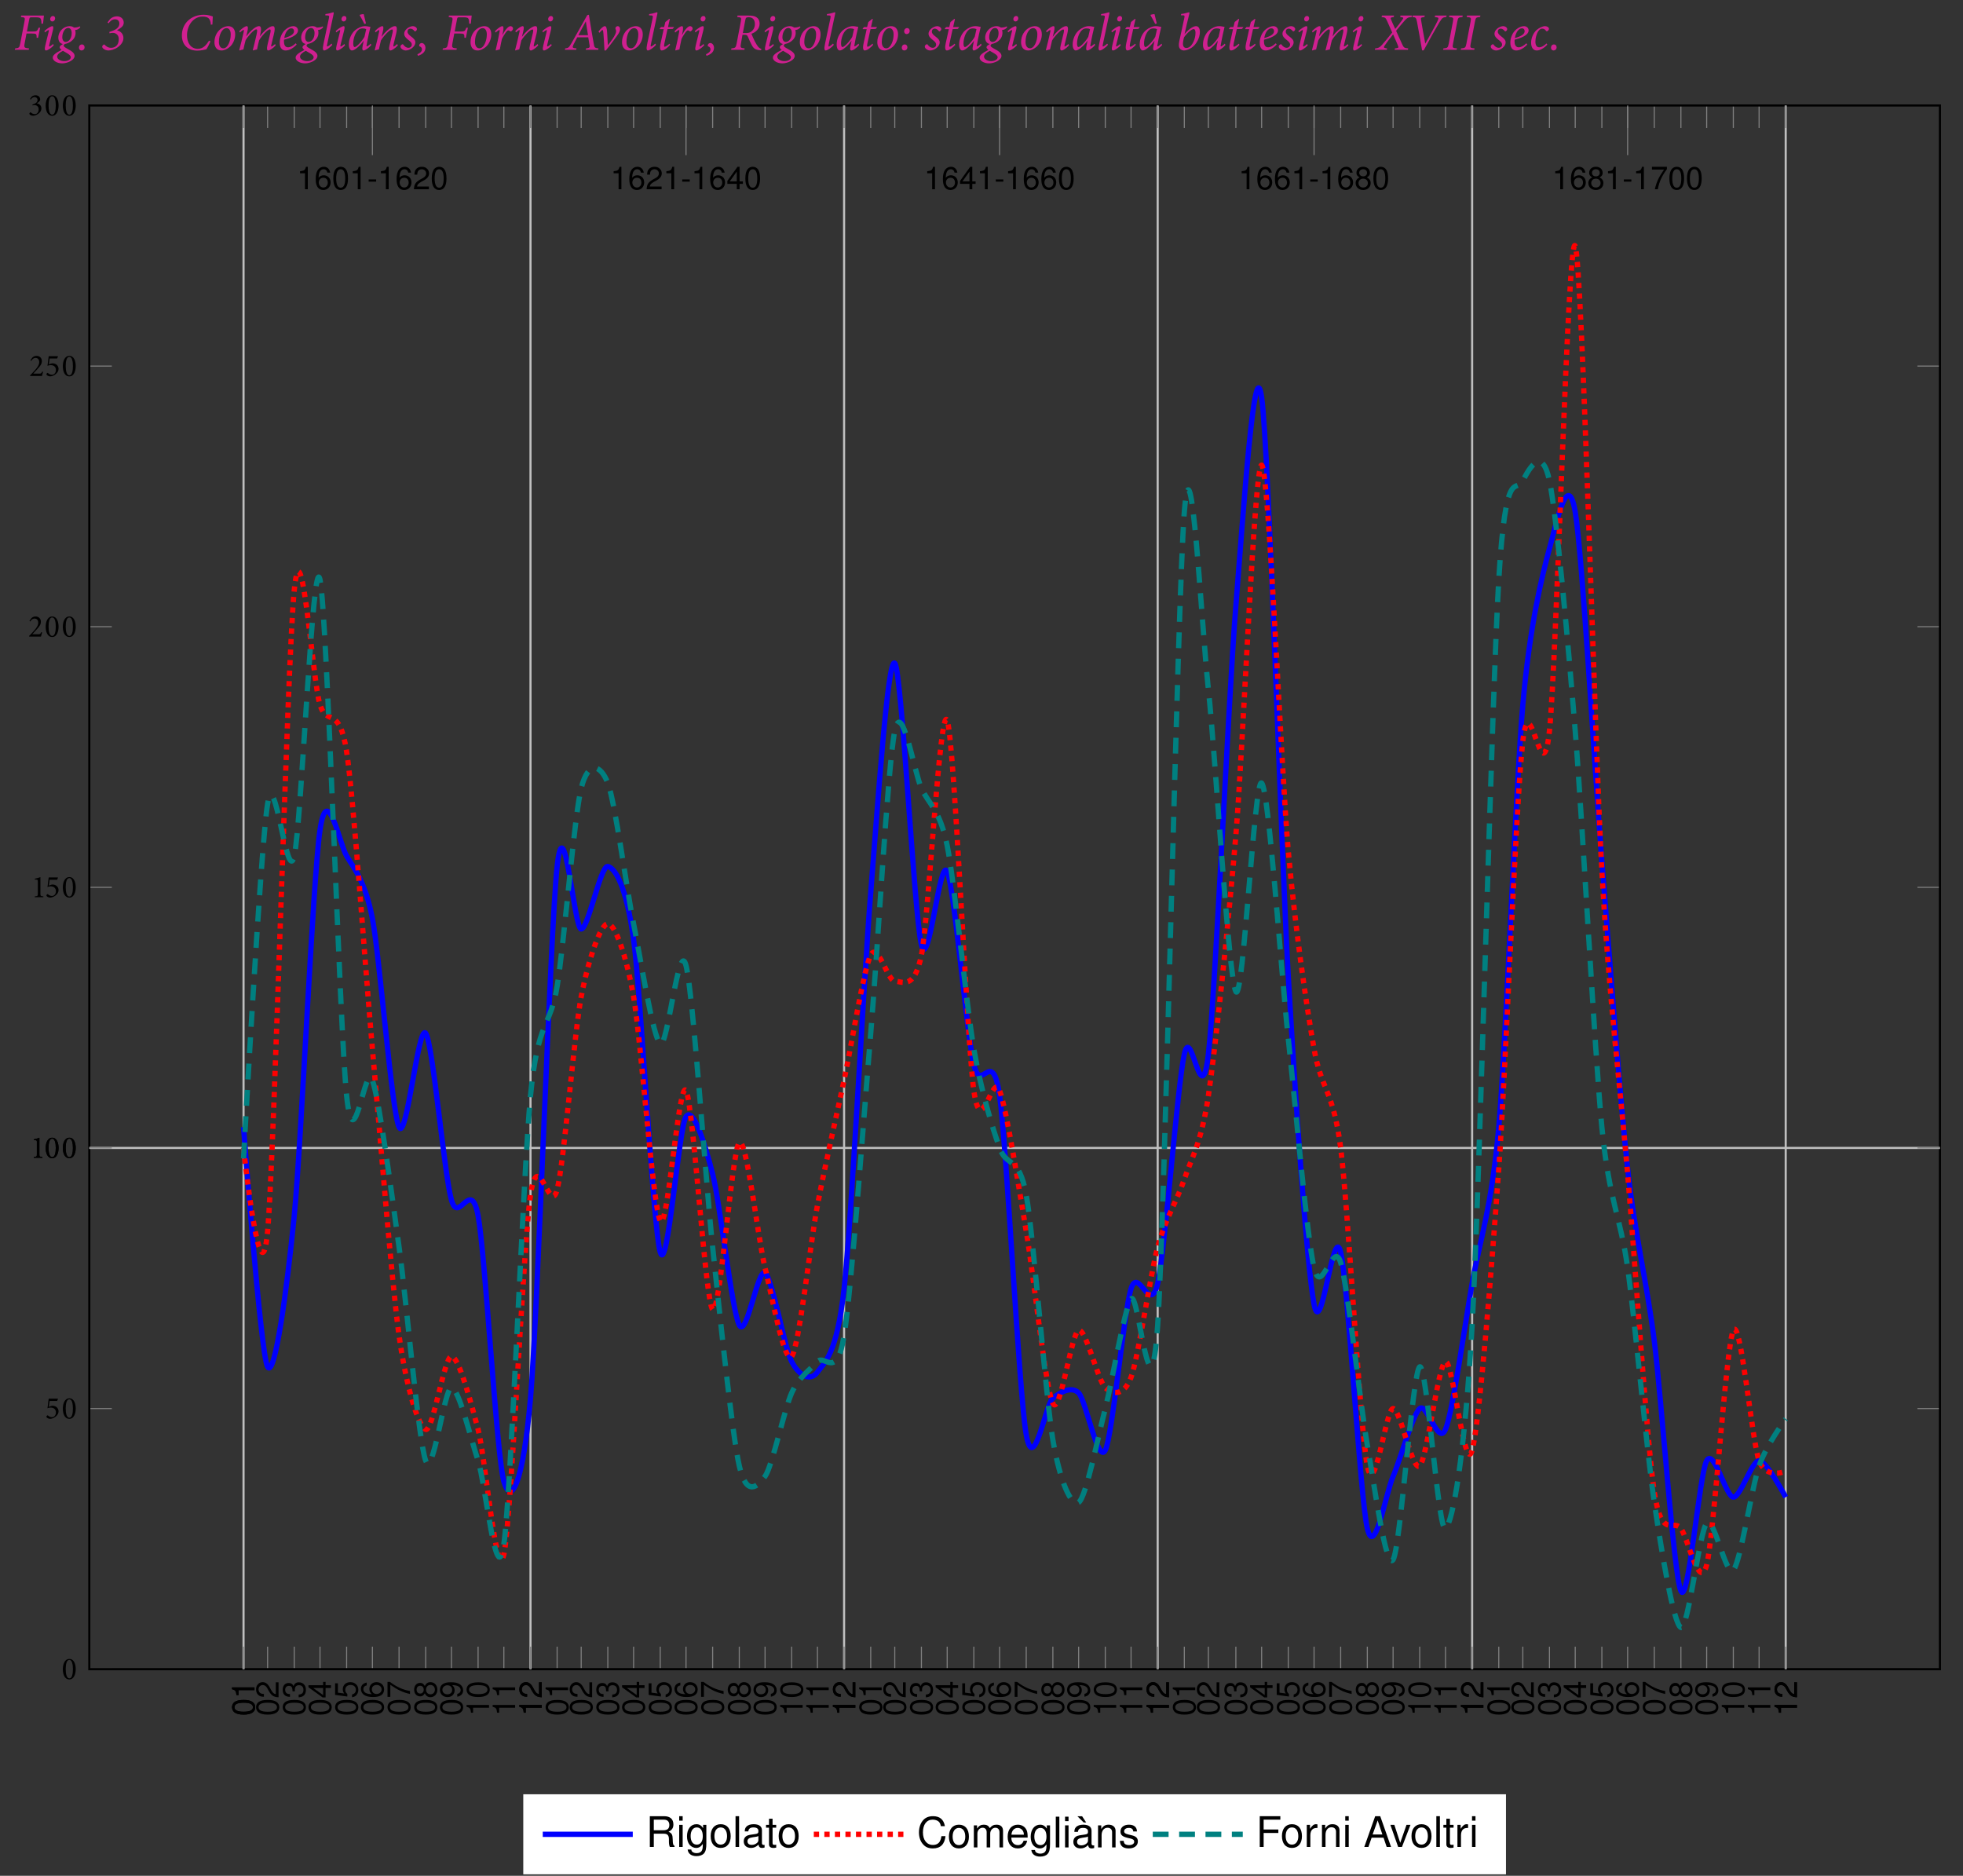 <?xml version="1.0" encoding="UTF-8"?>
<svg xmlns="http://www.w3.org/2000/svg" xmlns:xlink="http://www.w3.org/1999/xlink" width="370.994pt" height="354.486pt" viewBox="0 0 370.994 354.486" version="1.1">
<rect x="0" y="0" width="370.994" height="354.486" fill="#333333" stroke="none"/>
<defs>
<g>
<symbol overflow="visible" id="glyph0-0">
<path style="stroke:none;" d="M 0 0 L 4.984 0 L 4.984 -6.984 L 0 -6.984 Z M 2.5 -3.938 L 0.797 -6.484 L 4.188 -6.484 Z M 2.797 -3.484 L 4.484 -6.031 L 4.484 -0.953 Z M 0.797 -0.5 L 2.5 -3.047 L 4.188 -0.5 Z M 0.5 -6.031 L 2.188 -3.484 L 0.5 -0.953 Z M 0.5 -6.031 "/>
</symbol>
<symbol overflow="visible" id="glyph0-1">
<path style="stroke:none;" d="M 1.312 -6.469 L 1.25 -6.203 C 2.047 -6.125 2.078 -6.094 1.906 -5.219 L 1.141 -1.25 C 0.984 -0.406 0.906 -0.344 0.172 -0.266 L 0.094 0 L 2.734 0 L 2.797 -0.266 C 1.891 -0.344 1.812 -0.406 1.969 -1.25 L 2.312 -3.078 L 3.344 -3.078 C 4.203 -3.078 4.234 -2.984 4.234 -2.266 L 4.5 -2.266 L 4.891 -4.172 L 4.594 -4.172 C 4.328 -3.531 4.297 -3.453 3.422 -3.453 L 2.391 -3.453 L 2.828 -5.734 C 2.891 -6.078 2.922 -6.141 3.25 -6.141 L 4.062 -6.141 C 4.781 -6.141 4.938 -6.031 5.031 -5.781 C 5.109 -5.578 5.141 -5.25 5.141 -4.922 L 5.438 -4.953 C 5.5 -5.531 5.578 -6.297 5.609 -6.469 Z M 1.312 -6.469 "/>
</symbol>
<symbol overflow="visible" id="glyph0-2">
<path style="stroke:none;" d="M 2.219 -6.391 C 1.859 -6.391 1.672 -6.047 1.672 -5.797 C 1.672 -5.547 1.844 -5.359 2.078 -5.359 C 2.375 -5.359 2.609 -5.625 2.609 -5.938 C 2.609 -6.188 2.469 -6.391 2.219 -6.391 Z M 2.219 -1.094 C 2 -0.875 1.641 -0.625 1.531 -0.625 C 1.469 -0.625 1.453 -0.703 1.5 -0.938 L 2.188 -3.688 C 2.297 -4.156 2.312 -4.469 2.094 -4.469 C 1.828 -4.469 1.125 -4.062 0.578 -3.531 L 0.703 -3.297 C 1 -3.562 1.297 -3.734 1.375 -3.734 C 1.453 -3.734 1.453 -3.625 1.391 -3.406 L 0.766 -0.859 C 0.562 -0.047 0.703 0.125 0.891 0.125 C 1.25 0.125 2.031 -0.469 2.359 -0.875 Z M 2.219 -1.094 "/>
</symbol>
<symbol overflow="visible" id="glyph0-3">
<path style="stroke:none;" d="M 4.672 -4.438 C 4.484 -4.312 4.125 -4.203 3.547 -4.203 C 3.328 -4.391 3.016 -4.469 2.703 -4.469 C 2.344 -4.469 1.828 -4.312 1.422 -3.984 C 0.922 -3.578 0.594 -2.953 0.594 -2.312 C 0.594 -1.641 0.891 -1.219 1.453 -1.094 C 0.984 -0.812 0.844 -0.641 0.844 -0.484 C 0.844 -0.344 0.969 -0.156 1.219 0.016 C 0.125 0.562 -0.453 1.016 -0.453 1.453 C -0.484 2.062 0.359 2.562 1.328 2.562 C 2.281 2.562 3.672 1.969 3.672 1.141 C 3.672 0.703 3.297 0.312 2.328 -0.188 C 1.859 -0.438 1.609 -0.625 1.609 -0.766 C 1.609 -0.891 1.688 -0.984 1.812 -1.094 C 2.375 -1.203 2.828 -1.453 3.094 -1.672 C 3.469 -1.953 3.859 -2.484 3.859 -3.188 C 3.859 -3.453 3.828 -3.609 3.781 -3.75 C 3.891 -3.75 3.953 -3.766 4.031 -3.781 C 4.203 -3.812 4.453 -3.922 4.75 -4.25 Z M 2 -1.484 C 1.641 -1.484 1.344 -1.797 1.344 -2.375 C 1.344 -2.922 1.516 -3.375 1.719 -3.672 C 1.906 -3.953 2.156 -4.125 2.453 -4.125 C 2.891 -4.125 3.125 -3.734 3.125 -3.156 C 3.125 -2.094 2.516 -1.484 2 -1.484 Z M 1.719 2.141 C 1.031 2.141 0.375 1.781 0.375 1.281 C 0.375 0.906 0.812 0.516 1.469 0.188 C 1.609 0.266 1.891 0.422 2.219 0.625 C 2.688 0.891 2.953 1.141 2.953 1.406 C 2.953 1.797 2.469 2.141 1.719 2.141 Z M 1.719 2.141 "/>
</symbol>
<symbol overflow="visible" id="glyph0-4">
<path style="stroke:none;" d="M 0.875 0.125 C 1.172 0.125 1.453 -0.094 1.453 -0.484 C 1.453 -0.781 1.25 -1.016 0.969 -1.016 C 0.625 -1.016 0.391 -0.75 0.391 -0.406 C 0.391 -0.094 0.594 0.125 0.875 0.125 Z M 0.875 0.125 "/>
</symbol>
<symbol overflow="visible" id="glyph0-5">
<path style="stroke:none;" d="M 1.172 -5.188 L 1.359 -5 C 1.625 -5.359 2.016 -5.781 2.578 -5.766 C 3.094 -5.766 3.406 -5.469 3.406 -4.953 C 3.406 -4.172 2.672 -3.703 1.5 -3.375 L 1.562 -3.109 C 1.688 -3.156 1.906 -3.203 2.156 -3.203 C 2.75 -3.203 3.297 -2.812 3.297 -2.016 C 3.297 -0.875 2.625 -0.375 1.844 -0.375 C 1.266 -0.375 0.891 -0.672 0.625 -0.953 C 0.562 -1.031 0.5 -1.031 0.422 -0.969 C 0.297 -0.875 0.172 -0.75 0.172 -0.641 C 0.141 -0.516 0.203 -0.375 0.359 -0.234 C 0.547 -0.047 0.953 0.125 1.328 0.125 C 1.766 0.125 2.5 -0.062 3.094 -0.484 C 3.828 -1 4.172 -1.609 4.172 -2.219 C 4.172 -2.953 3.719 -3.484 2.984 -3.672 L 2.984 -3.703 C 3.344 -3.906 3.562 -4.078 3.766 -4.234 C 4.016 -4.438 4.234 -4.719 4.234 -5.125 C 4.234 -5.75 3.781 -6.328 2.938 -6.328 C 2.391 -6.328 1.969 -6.094 1.656 -5.812 Z M 1.172 -5.188 "/>
</symbol>
<symbol overflow="visible" id="glyph0-6">
<path style="stroke:none;" d="M 5.797 -1.734 C 5.25 -0.875 4.672 -0.188 3.672 -0.188 C 2.328 -0.188 1.625 -1.328 1.625 -2.75 C 1.625 -4.594 2.812 -6.281 4.562 -6.281 C 5.547 -6.281 6.078 -5.938 6.125 -4.75 L 6.422 -4.781 C 6.453 -5.25 6.469 -5.797 6.5 -6.297 C 6.219 -6.406 5.594 -6.625 4.797 -6.625 C 2.5 -6.625 0.656 -5.078 0.656 -2.719 C 0.656 -0.859 1.891 0.156 3.562 0.156 C 4.266 0.156 4.969 -0.016 5.281 -0.094 C 5.5 -0.406 5.906 -1.203 6.062 -1.594 Z M 5.797 -1.734 "/>
</symbol>
<symbol overflow="visible" id="glyph0-7">
<path style="stroke:none;" d="M 1.781 0.125 C 2.328 0.125 2.875 -0.156 3.312 -0.516 C 4 -1.094 4.375 -2.062 4.375 -2.922 C 4.375 -3.906 3.875 -4.469 3.047 -4.469 C 2.734 -4.469 2.328 -4.344 1.969 -4.156 C 1.141 -3.719 0.453 -2.734 0.453 -1.438 C 0.453 -0.625 0.828 0.125 1.781 0.125 Z M 2.141 -0.281 C 1.609 -0.281 1.297 -0.75 1.297 -1.484 C 1.297 -3.016 1.969 -3.844 2.359 -4 C 2.469 -4.062 2.578 -4.094 2.734 -4.094 C 3.188 -4.094 3.531 -3.703 3.531 -2.906 C 3.531 -1.625 2.984 -0.562 2.453 -0.344 C 2.359 -0.297 2.25 -0.281 2.141 -0.281 Z M 2.141 -0.281 "/>
</symbol>
<symbol overflow="visible" id="glyph0-8">
<path style="stroke:none;" d="M 7.328 -1.078 C 7.031 -0.812 6.734 -0.625 6.656 -0.625 C 6.594 -0.625 6.562 -0.703 6.625 -0.953 L 7.125 -3.031 C 7.438 -4.359 7.109 -4.469 6.906 -4.469 C 6.719 -4.469 6.547 -4.422 6.297 -4.281 C 5.875 -4.047 5.156 -3.5 4.469 -2.547 L 4.453 -2.547 L 4.547 -2.953 C 4.828 -4.234 4.578 -4.469 4.312 -4.469 C 4.109 -4.469 3.922 -4.406 3.688 -4.281 C 3.266 -4.031 2.578 -3.5 1.906 -2.547 L 1.891 -2.547 L 2.047 -3.25 C 2.266 -4.109 2.234 -4.469 1.969 -4.469 C 1.719 -4.469 1.125 -4.109 0.562 -3.516 L 0.688 -3.281 C 0.922 -3.5 1.281 -3.766 1.375 -3.766 C 1.453 -3.75 1.469 -3.703 1.391 -3.344 C 1.141 -2.219 0.859 -1.078 0.562 0.047 L 0.625 0.125 C 0.844 0.047 1.094 -0.031 1.344 -0.062 C 1.469 -0.656 1.625 -1.328 1.75 -1.781 C 2.078 -2.406 3.297 -3.859 3.766 -3.859 C 3.984 -3.859 3.984 -3.625 3.844 -2.938 C 3.641 -1.969 3.375 -0.953 3.125 0.047 L 3.188 0.125 C 3.406 0.047 3.656 -0.031 3.922 -0.062 C 4.031 -0.641 4.188 -1.312 4.312 -1.781 C 4.656 -2.438 5.875 -3.859 6.344 -3.859 C 6.484 -3.859 6.547 -3.703 6.438 -3.203 L 5.891 -0.906 C 5.719 -0.172 5.797 0.125 6.047 0.125 C 6.297 0.125 6.922 -0.25 7.453 -0.844 Z M 7.328 -1.078 "/>
</symbol>
<symbol overflow="visible" id="glyph0-9">
<path style="stroke:none;" d="M 3.469 -1.234 C 2.969 -0.75 2.438 -0.469 2.016 -0.469 C 1.406 -0.469 1.234 -1.062 1.234 -1.594 C 1.234 -1.688 1.234 -1.797 1.25 -1.906 C 2.219 -2.156 3.891 -2.688 3.891 -3.672 C 3.891 -4.109 3.531 -4.469 3.016 -4.469 C 2.594 -4.469 2.062 -4.25 1.641 -3.922 C 0.844 -3.312 0.438 -2.266 0.438 -1.328 C 0.438 -0.156 1.078 0.125 1.531 0.125 C 2.016 0.125 2.766 -0.062 3.641 -1 Z M 2.641 -4.062 C 2.938 -4.062 3.141 -3.875 3.141 -3.516 C 3.141 -3.062 2.719 -2.609 1.297 -2.219 C 1.469 -3.344 1.969 -3.797 2.234 -3.953 C 2.344 -4.016 2.5 -4.062 2.641 -4.062 Z M 2.641 -4.062 "/>
</symbol>
<symbol overflow="visible" id="glyph0-10">
<path style="stroke:none;" d="M 2.141 -1.172 C 1.859 -0.875 1.453 -0.625 1.344 -0.625 C 1.281 -0.625 1.25 -0.672 1.312 -0.969 C 1.719 -2.938 2.141 -4.875 2.547 -6.797 C 2.578 -7.016 2.578 -7.094 2.484 -7.094 C 2.359 -7.094 1.781 -6.844 1 -6.75 L 0.969 -6.516 L 1.234 -6.5 C 1.688 -6.5 1.75 -6.438 1.656 -5.984 C 1.312 -4.359 0.969 -2.719 0.625 -1.094 C 0.406 -0.109 0.562 0.125 0.75 0.125 C 1.062 0.125 1.781 -0.328 2.297 -0.953 Z M 2.141 -1.172 "/>
</symbol>
<symbol overflow="visible" id="glyph0-11">
<path style="stroke:none;" d="M 4.516 -1.156 C 4.234 -0.875 3.875 -0.641 3.797 -0.641 C 3.734 -0.641 3.703 -0.719 3.781 -1.062 C 4 -2.328 4.312 -3.688 4.469 -4.312 L 4.438 -4.344 C 4.328 -4.344 4.203 -4.375 4.062 -4.406 C 3.844 -4.453 3.656 -4.469 3.438 -4.469 C 2.812 -4.469 2.078 -4.125 1.578 -3.703 C 0.859 -3.094 0.391 -2.016 0.391 -1 C 0.391 -0.203 0.703 0.125 0.969 0.125 C 1.234 0.125 1.562 -0.062 1.891 -0.328 C 2.328 -0.672 2.797 -1.156 3.188 -1.703 L 3.203 -1.703 L 3 -0.75 C 2.859 -0.031 2.984 0.125 3.188 0.125 C 3.422 0.125 4.094 -0.25 4.641 -0.922 Z M 1.484 -0.516 C 1.344 -0.516 1.219 -0.734 1.219 -1.172 C 1.219 -2.156 1.609 -3.344 2.297 -3.844 C 2.469 -3.969 2.734 -4.047 3 -4.047 C 3.266 -4.047 3.531 -3.984 3.672 -3.906 C 3.594 -3.594 3.453 -2.875 3.344 -2.469 C 3 -1.781 1.875 -0.516 1.484 -0.516 Z M 3.625 -4.984 C 3.484 -5.531 3.312 -6.25 3.203 -6.734 C 3.047 -6.766 2.562 -6.656 2.484 -6.625 L 2.438 -6.531 C 2.719 -6.078 3.031 -5.469 3.328 -4.891 Z M 3.625 -4.984 "/>
</symbol>
<symbol overflow="visible" id="glyph0-12">
<path style="stroke:none;" d="M 4.797 -1.094 C 4.5 -0.797 4.234 -0.625 4.141 -0.625 C 4.062 -0.625 4.062 -0.703 4.109 -0.984 C 4.281 -1.672 4.453 -2.375 4.609 -3.047 C 4.906 -4.328 4.625 -4.469 4.391 -4.469 C 4.188 -4.469 3.984 -4.406 3.719 -4.25 C 3.297 -4 2.562 -3.422 1.891 -2.5 L 1.859 -2.5 L 2.078 -3.375 C 2.266 -4.141 2.219 -4.469 2 -4.469 C 1.719 -4.469 1.125 -4.109 0.594 -3.531 L 0.719 -3.297 C 0.969 -3.531 1.281 -3.734 1.359 -3.734 C 1.422 -3.734 1.453 -3.656 1.375 -3.344 C 1.141 -2.234 0.844 -1.031 0.562 0.047 L 0.625 0.125 C 0.812 0.047 1.094 -0.031 1.344 -0.078 C 1.469 -0.672 1.609 -1.281 1.734 -1.766 C 2.234 -2.609 3.391 -3.844 3.828 -3.844 C 3.984 -3.844 4.047 -3.703 3.906 -3.125 C 3.734 -2.391 3.562 -1.672 3.375 -0.922 C 3.188 -0.156 3.281 0.125 3.531 0.125 C 3.781 0.125 4.344 -0.203 4.938 -0.844 Z M 4.797 -1.094 "/>
</symbol>
<symbol overflow="visible" id="glyph0-13">
<path style="stroke:none;" d="M 1.125 0.125 C 1.938 0.125 2.938 -0.625 2.938 -1.391 C 2.938 -1.812 2.688 -2.109 2.094 -2.547 C 1.734 -2.828 1.453 -3.078 1.453 -3.438 C 1.453 -3.781 1.688 -4 1.984 -4 C 2.328 -4 2.562 -3.797 2.766 -3.547 C 2.828 -3.469 2.875 -3.453 2.984 -3.516 C 3.125 -3.594 3.234 -3.75 3.234 -3.922 C 3.234 -4.172 2.891 -4.469 2.453 -4.469 C 2.141 -4.469 1.656 -4.266 1.344 -4 C 0.953 -3.656 0.828 -3.328 0.828 -3.031 C 0.828 -2.516 1.25 -2.156 1.688 -1.812 C 2.156 -1.453 2.266 -1.219 2.266 -0.984 C 2.266 -0.656 2.016 -0.375 1.609 -0.375 C 1.281 -0.375 0.922 -0.594 0.656 -0.984 C 0.609 -1.062 0.531 -1.078 0.406 -1.016 C 0.234 -0.922 0.109 -0.766 0.125 -0.594 C 0.125 -0.25 0.656 0.125 1.125 0.125 Z M 1.125 0.125 "/>
</symbol>
<symbol overflow="visible" id="glyph0-14">
<path style="stroke:none;" d="M 0.078 1.141 C 0.719 0.922 1.453 0.5 1.484 -0.297 C 1.531 -0.812 1.188 -1.281 0.781 -1.281 C 0.531 -1.281 0.297 -1.062 0.297 -0.797 C 0.297 -0.719 0.328 -0.672 0.375 -0.656 C 0.641 -0.562 0.844 -0.375 0.828 -0.047 C 0.812 0.344 0.438 0.641 -0.031 0.844 Z M 0.078 1.141 "/>
</symbol>
<symbol overflow="visible" id="glyph0-15">
<path style="stroke:none;" d="M 1.891 -2.828 L 2 -3.312 C 2.141 -4.016 2.141 -4.469 1.891 -4.469 C 1.609 -4.469 1 -4.062 0.484 -3.5 L 0.625 -3.266 C 0.922 -3.547 1.234 -3.75 1.328 -3.75 C 1.406 -3.75 1.406 -3.656 1.344 -3.312 C 1.156 -2.25 0.875 -1.031 0.625 0.047 L 0.703 0.125 C 0.922 0.047 1.188 -0.031 1.406 -0.062 C 1.531 -0.719 1.641 -1.344 1.797 -2.016 C 1.984 -2.469 2.297 -2.938 2.516 -3.25 C 2.734 -3.562 2.906 -3.672 3.016 -3.672 C 3.125 -3.672 3.25 -3.625 3.359 -3.5 C 3.406 -3.453 3.484 -3.453 3.578 -3.516 C 3.672 -3.578 3.766 -3.672 3.844 -3.797 C 3.922 -3.938 3.922 -4.094 3.844 -4.234 C 3.766 -4.359 3.594 -4.469 3.422 -4.469 C 3.016 -4.469 2.438 -3.797 1.922 -2.828 Z M 1.891 -2.828 "/>
</symbol>
<symbol overflow="visible" id="glyph0-16">
<path style="stroke:none;" d="M 6.188 -0.266 C 5.484 -0.344 5.406 -0.422 5.297 -1.141 C 5.078 -2.328 4.859 -3.562 4.656 -4.859 L 4.375 -6.625 L 4.062 -6.547 L 1.062 -1.219 C 0.594 -0.406 0.5 -0.344 -0.109 -0.266 L -0.172 0 L 1.969 0 L 2.031 -0.266 C 1.25 -0.328 1.188 -0.406 1.469 -1 C 1.688 -1.453 2 -2.031 2.172 -2.359 L 4.25 -2.359 C 4.359 -1.781 4.438 -1.297 4.5 -0.875 C 4.562 -0.453 4.531 -0.344 3.844 -0.266 L 3.766 0 L 6.125 0 Z M 4.203 -2.766 L 2.391 -2.766 C 2.828 -3.625 3.281 -4.438 3.781 -5.359 L 3.797 -5.359 Z M 4.203 -2.766 "/>
</symbol>
<symbol overflow="visible" id="glyph0-17">
<path style="stroke:none;" d="M 2.188 -0.875 C 2.156 -1.688 2.094 -2.5 2.047 -3.375 C 2 -4.094 1.875 -4.469 1.609 -4.469 C 1.297 -4.469 0.781 -3.953 0.422 -3.438 L 0.594 -3.219 C 0.906 -3.594 1.094 -3.75 1.172 -3.75 C 1.25 -3.75 1.312 -3.578 1.359 -2.984 C 1.406 -2.375 1.516 -0.812 1.547 0.125 L 1.812 0.125 C 2.406 -0.625 3.297 -1.766 3.875 -2.578 C 4.344 -3.203 4.5 -3.594 4.5 -3.906 C 4.484 -4.25 4.312 -4.469 4.062 -4.469 C 3.875 -4.469 3.703 -4.344 3.641 -4.188 C 3.609 -4.094 3.609 -4.016 3.641 -3.938 C 3.703 -3.828 3.75 -3.672 3.75 -3.5 C 3.75 -2.828 2.609 -1.375 2.203 -0.875 Z M 2.188 -0.875 "/>
</symbol>
<symbol overflow="visible" id="glyph0-18">
<path style="stroke:none;" d="M 3.375 -4.297 L 2.219 -4.297 L 2.562 -5.797 L 2.469 -5.859 L 1.719 -5.25 L 1.484 -4.297 L 0.891 -4.297 L 0.641 -4 L 0.672 -3.906 L 1.406 -3.906 L 0.812 -1.203 C 0.594 -0.172 0.797 0.125 1.031 0.125 C 1.562 0.125 2.297 -0.547 2.625 -0.953 L 2.5 -1.156 C 2.25 -0.906 1.766 -0.578 1.594 -0.578 C 1.484 -0.578 1.438 -0.688 1.531 -1.172 L 2.125 -3.906 L 3.109 -3.953 Z M 3.375 -4.297 "/>
</symbol>
<symbol overflow="visible" id="glyph0-19">
<path style="stroke:none;" d="M 5.828 -0.172 C 5.578 -0.25 5.391 -0.344 5.156 -0.641 C 4.938 -0.922 4.766 -1.25 4.531 -1.688 C 4.312 -2.141 4.047 -2.75 3.938 -3.031 C 4.734 -3.312 5.484 -3.922 5.484 -4.938 C 5.484 -5.531 5.234 -5.938 4.891 -6.156 C 4.547 -6.406 4.016 -6.469 3.484 -6.469 L 1.312 -6.469 L 1.25 -6.203 C 2.047 -6.125 2.078 -6.094 1.922 -5.281 L 1.156 -1.266 C 0.984 -0.391 0.922 -0.344 0.156 -0.266 L 0.094 0 L 2.609 0 L 2.656 -0.266 C 1.859 -0.344 1.797 -0.391 1.969 -1.266 L 2.25 -2.844 L 2.672 -2.844 C 3.031 -2.844 3.156 -2.766 3.312 -2.375 C 3.531 -1.859 3.734 -1.391 4 -0.891 C 4.359 -0.234 4.688 0.031 5.656 0.078 L 5.75 0.078 Z M 2.312 -3.156 L 2.781 -5.625 C 2.828 -5.875 2.875 -6 2.969 -6.062 C 3.062 -6.125 3.219 -6.156 3.422 -6.156 C 4.141 -6.156 4.594 -5.719 4.594 -4.859 C 4.594 -4.234 4.297 -3.703 3.844 -3.406 C 3.562 -3.203 3.203 -3.156 2.781 -3.156 Z M 2.312 -3.156 "/>
</symbol>
<symbol overflow="visible" id="glyph0-20">
<path style="stroke:none;" d="M 4.516 -1.156 C 4.234 -0.875 3.875 -0.641 3.797 -0.641 C 3.734 -0.641 3.703 -0.719 3.781 -1.062 C 4 -2.328 4.312 -3.688 4.469 -4.312 L 4.438 -4.344 C 4.328 -4.344 4.203 -4.375 4.062 -4.406 C 3.844 -4.453 3.656 -4.469 3.438 -4.469 C 2.812 -4.469 2.078 -4.125 1.578 -3.703 C 0.859 -3.094 0.391 -2.016 0.391 -1 C 0.391 -0.203 0.703 0.125 0.969 0.125 C 1.234 0.125 1.562 -0.062 1.891 -0.328 C 2.328 -0.672 2.797 -1.156 3.188 -1.703 L 3.203 -1.703 L 3 -0.75 C 2.859 -0.031 2.984 0.125 3.188 0.125 C 3.422 0.125 4.094 -0.25 4.641 -0.922 Z M 1.484 -0.516 C 1.344 -0.516 1.219 -0.734 1.219 -1.172 C 1.219 -2.156 1.609 -3.344 2.297 -3.844 C 2.469 -3.969 2.734 -4.047 3 -4.047 C 3.266 -4.047 3.531 -3.984 3.672 -3.906 C 3.594 -3.594 3.453 -2.875 3.344 -2.469 C 3 -1.781 1.875 -0.516 1.484 -0.516 Z M 1.484 -0.516 "/>
</symbol>
<symbol overflow="visible" id="glyph0-21">
<path style="stroke:none;" d="M 1.328 -2.969 C 1.625 -2.969 1.891 -3.203 1.891 -3.578 C 1.891 -3.891 1.688 -4.109 1.422 -4.109 C 1.078 -4.109 0.844 -3.844 0.844 -3.484 C 0.844 -3.203 1.031 -2.969 1.312 -2.969 Z M 0.875 0.125 C 1.172 0.125 1.453 -0.094 1.453 -0.484 C 1.453 -0.781 1.25 -1.016 0.969 -1.016 C 0.625 -1.016 0.391 -0.75 0.391 -0.406 C 0.391 -0.094 0.578 0.125 0.875 0.125 Z M 0.875 0.125 "/>
</symbol>
<symbol overflow="visible" id="glyph0-22">
<path style="stroke:none;" d="M 1.047 -6.516 L 1.328 -6.516 C 1.719 -6.516 1.75 -6.484 1.672 -6.031 C 1.328 -4.422 0.984 -2.922 0.703 -1.562 C 0.578 -0.906 0.625 -0.547 0.766 -0.312 C 0.922 -0.062 1.25 0.125 1.562 0.125 C 1.938 0.125 2.469 -0.016 3.078 -0.422 C 3.953 -1.016 4.609 -2.281 4.609 -3.375 C 4.609 -4.031 4.344 -4.469 3.891 -4.469 C 3.422 -4.469 2.594 -4.031 1.734 -2.984 L 1.719 -2.984 C 2 -4.266 2.266 -5.422 2.609 -6.781 C 2.656 -7 2.656 -7.094 2.547 -7.094 C 2.391 -7.094 1.844 -6.844 1.062 -6.766 Z M 2.062 -0.344 C 1.656 -0.344 1.266 -0.625 1.453 -1.609 C 1.5 -1.938 1.562 -2.203 1.625 -2.375 C 2.266 -3.297 3.094 -3.922 3.438 -3.922 C 3.625 -3.922 3.781 -3.719 3.781 -3.203 C 3.781 -2 3.172 -0.844 2.578 -0.484 C 2.438 -0.406 2.234 -0.344 2.062 -0.344 Z M 2.062 -0.344 "/>
</symbol>
<symbol overflow="visible" id="glyph0-23">
<path style="stroke:none;" d="M 6.781 -6.469 L 4.609 -6.469 L 4.562 -6.203 L 4.844 -6.156 C 5.172 -6.109 5.219 -6.031 5 -5.719 C 4.578 -5.109 4.109 -4.516 3.625 -3.938 C 3.266 -4.719 2.984 -5.297 2.812 -5.766 C 2.719 -6.062 2.766 -6.094 3.094 -6.156 L 3.344 -6.203 L 3.406 -6.469 L 1.109 -6.469 L 1.031 -6.203 C 1.703 -6.125 1.797 -6.094 2.094 -5.422 L 3.047 -3.266 C 2.188 -2.188 1.438 -1.281 1.109 -0.922 C 0.625 -0.406 0.469 -0.328 -0.172 -0.266 L -0.234 0 L 2.031 0 L 2.078 -0.266 L 1.844 -0.297 C 1.422 -0.375 1.422 -0.484 1.609 -0.781 C 2.016 -1.391 2.547 -2.078 3.219 -2.922 C 3.781 -1.672 4 -1.109 4.141 -0.781 C 4.281 -0.438 4.234 -0.359 3.875 -0.312 L 3.562 -0.266 L 3.5 0 L 6.016 0 L 6.078 -0.266 C 5.297 -0.344 5.234 -0.391 4.891 -1.141 L 3.781 -3.594 C 4.656 -4.672 5.109 -5.188 5.406 -5.531 C 5.938 -6.094 6.031 -6.125 6.719 -6.203 Z M 6.781 -6.469 "/>
</symbol>
<symbol overflow="visible" id="glyph0-24">
<path style="stroke:none;" d="M 7.469 -6.469 L 5.281 -6.469 L 5.219 -6.203 L 5.516 -6.156 C 5.953 -6.094 6.016 -6.016 5.766 -5.484 C 5.328 -4.547 4.266 -2.656 3.453 -1.203 L 3.422 -1.203 C 3.109 -2.953 2.719 -4.969 2.625 -5.672 C 2.578 -6.031 2.609 -6.094 3 -6.156 L 3.266 -6.203 L 3.344 -6.469 L 1.062 -6.469 L 0.984 -6.203 C 1.609 -6.141 1.703 -6.094 1.859 -5.328 C 2.078 -4.172 2.516 -1.75 2.828 0.109 L 3.125 0.109 C 4.266 -2 5.719 -4.578 6.156 -5.281 C 6.656 -6.078 6.766 -6.125 7.391 -6.203 Z M 7.469 -6.469 "/>
</symbol>
<symbol overflow="visible" id="glyph0-25">
<path style="stroke:none;" d="M 3.781 -6.469 L 1.25 -6.469 L 1.188 -6.203 C 2.016 -6.125 2.078 -6.078 1.938 -5.359 L 1.141 -1.156 C 0.984 -0.406 0.922 -0.328 0.141 -0.266 L 0.062 0 L 2.625 0 L 2.688 -0.266 C 1.859 -0.328 1.797 -0.391 1.953 -1.156 L 2.766 -5.359 C 2.906 -6.078 2.953 -6.125 3.734 -6.203 Z M 3.781 -6.469 "/>
</symbol>
<symbol overflow="visible" id="glyph0-26">
<path style="stroke:none;" d="M 3.344 -1.203 C 3.078 -0.922 2.469 -0.469 1.969 -0.469 C 1.531 -0.469 1.25 -0.844 1.25 -1.547 C 1.25 -2.219 1.453 -2.906 1.688 -3.344 C 1.891 -3.703 2.156 -4 2.516 -4 C 2.828 -4 3.062 -3.875 3.266 -3.578 C 3.344 -3.484 3.406 -3.469 3.484 -3.516 C 3.719 -3.641 3.812 -3.828 3.812 -3.984 C 3.812 -4.234 3.484 -4.469 3.062 -4.469 C 2.578 -4.469 1.875 -4.094 1.469 -3.734 C 0.828 -3.156 0.438 -2.172 0.438 -1.344 C 0.438 -0.391 0.875 0.125 1.5 0.125 C 2.094 0.125 2.875 -0.281 3.5 -0.984 Z M 3.344 -1.203 "/>
</symbol>
<symbol overflow="visible" id="glyph1-0">
<path style="stroke:none;" d=""/>
</symbol>
<symbol overflow="visible" id="glyph1-1">
<path style="stroke:none;" d="M -4.25 -1.641 C -4.25 -1.25 -4.062 -0.891 -3.781 -0.672 C -3.406 -0.391 -2.844 -0.25 -2.047 -0.25 C -0.625 -0.25 0.141 -0.734 0.141 -1.641 C 0.141 -2.547 -0.625 -3.031 -2.016 -3.031 C -2.844 -3.031 -3.391 -2.906 -3.781 -2.625 C -4.078 -2.406 -4.25 -2.047 -4.25 -1.641 Z M -3.781 -1.641 C -3.781 -2.219 -3.203 -2.5 -2.062 -2.5 C -0.859 -2.5 -0.297 -2.219 -0.297 -1.641 C -0.297 -1.078 -0.891 -0.797 -2.047 -0.797 C -3.203 -0.797 -3.781 -1.078 -3.781 -1.641 Z M -3.781 -1.641 "/>
</symbol>
<symbol overflow="visible" id="glyph1-2">
<path style="stroke:none;" d="M -3.016 -1.547 L 0 -1.547 L 0 -2.078 L -4.25 -2.078 L -4.25 -1.734 C -3.594 -1.547 -3.5 -1.422 -3.406 -0.609 L -3.016 -0.609 Z M -3.016 -1.547 "/>
</symbol>
<symbol overflow="visible" id="glyph1-3">
<path style="stroke:none;" d="M -0.516 -3.031 L -0.516 -0.797 C -0.875 -0.844 -1.094 -1.047 -1.391 -1.562 L -1.719 -2.156 C -2.047 -2.75 -2.484 -3.062 -3 -3.062 C -3.344 -3.062 -3.688 -2.922 -3.906 -2.656 C -4.141 -2.406 -4.25 -2.094 -4.25 -1.703 C -4.25 -1.156 -4.047 -0.766 -3.688 -0.531 C -3.469 -0.375 -3.203 -0.312 -2.766 -0.297 L -2.766 -0.828 C -3.062 -0.844 -3.234 -0.875 -3.375 -0.953 C -3.625 -1.094 -3.781 -1.359 -3.781 -1.688 C -3.781 -2.156 -3.438 -2.516 -2.984 -2.516 C -2.656 -2.516 -2.359 -2.328 -2.141 -1.938 L -1.844 -1.391 C -1.328 -0.516 -0.938 -0.25 0 -0.203 L 0 -3.031 Z M -0.516 -3.031 "/>
</symbol>
<symbol overflow="visible" id="glyph1-4">
<path style="stroke:none;" d="M -1.938 -1.328 L -1.938 -1.391 L -1.953 -1.609 C -1.953 -2.188 -1.688 -2.484 -1.172 -2.484 C -0.641 -2.484 -0.328 -2.156 -0.328 -1.609 C -0.328 -1.031 -0.609 -0.75 -1.234 -0.719 L -1.234 -0.188 C -0.891 -0.219 -0.672 -0.281 -0.484 -0.375 C -0.078 -0.594 0.141 -1.016 0.141 -1.594 C 0.141 -2.469 -0.391 -3.031 -1.188 -3.031 C -1.719 -3.031 -2.016 -2.812 -2.203 -2.312 C -2.359 -2.703 -2.656 -2.906 -3.078 -2.906 C -3.812 -2.906 -4.25 -2.422 -4.25 -1.609 C -4.25 -0.75 -3.781 -0.297 -2.875 -0.281 L -2.875 -0.812 C -3.125 -0.812 -3.266 -0.844 -3.406 -0.906 C -3.641 -1.016 -3.781 -1.281 -3.781 -1.609 C -3.781 -2.078 -3.5 -2.359 -3.062 -2.359 C -2.766 -2.359 -2.578 -2.25 -2.484 -2.016 C -2.422 -1.875 -2.406 -1.688 -2.391 -1.328 Z M -1.938 -1.328 "/>
</symbol>
<symbol overflow="visible" id="glyph1-5">
<path style="stroke:none;" d="M -1.016 -1.953 L 0 -1.953 L 0 -2.484 L -1.016 -2.484 L -1.016 -3.109 L -1.484 -3.109 L -1.484 -2.484 L -4.25 -2.484 L -4.25 -2.094 L -1.578 -0.172 L -1.016 -0.172 Z M -1.484 -1.953 L -1.484 -0.625 L -3.344 -1.953 Z M -1.484 -1.953 "/>
</symbol>
<symbol overflow="visible" id="glyph1-6">
<path style="stroke:none;" d="M -4.25 -2.844 L -4.25 -0.656 L -1.938 -0.344 L -1.938 -0.828 C -2.219 -1.078 -2.328 -1.281 -2.328 -1.609 C -2.328 -2.172 -1.938 -2.531 -1.312 -2.531 C -0.703 -2.531 -0.328 -2.172 -0.328 -1.609 C -0.328 -1.141 -0.562 -0.859 -1.047 -0.734 L -1.047 -0.203 C -0.688 -0.281 -0.531 -0.344 -0.375 -0.469 C -0.047 -0.703 0.141 -1.141 0.141 -1.609 C 0.141 -2.469 -0.484 -3.062 -1.375 -3.062 C -2.219 -3.062 -2.797 -2.516 -2.797 -1.703 C -2.797 -1.406 -2.719 -1.156 -2.531 -0.922 L -3.719 -1.078 L -3.719 -2.844 Z M -4.25 -2.844 "/>
</symbol>
<symbol overflow="visible" id="glyph1-7">
<path style="stroke:none;" d="M -3.141 -2.984 C -3.828 -2.875 -4.25 -2.422 -4.25 -1.781 C -4.25 -1.312 -4.016 -0.891 -3.641 -0.641 C -3.219 -0.375 -2.703 -0.25 -1.938 -0.25 C -1.219 -0.25 -0.766 -0.359 -0.391 -0.609 C -0.047 -0.844 0.141 -1.219 0.141 -1.688 C 0.141 -2.484 -0.453 -3.062 -1.297 -3.062 C -2.078 -3.062 -2.641 -2.531 -2.641 -1.766 C -2.641 -1.359 -2.484 -1.016 -2.172 -0.797 C -3.203 -0.797 -3.781 -1.141 -3.781 -1.734 C -3.781 -2.109 -3.547 -2.375 -3.141 -2.453 Z M -2.172 -1.703 C -2.172 -2.219 -1.812 -2.531 -1.25 -2.531 C -0.719 -2.531 -0.328 -2.172 -0.328 -1.688 C -0.328 -1.203 -0.734 -0.828 -1.281 -0.828 C -1.812 -0.828 -2.172 -1.188 -2.172 -1.703 Z M -2.172 -1.703 "/>
</symbol>
<symbol overflow="visible" id="glyph1-8">
<path style="stroke:none;" d="M -4.25 -3.109 L -4.25 -0.281 L -3.719 -0.281 L -3.719 -2.562 C -2.281 -1.562 -1.391 -1.141 0 -0.828 L 0 -1.391 C -1.359 -1.625 -2.531 -2.156 -3.797 -3.109 Z M -4.25 -3.109 "/>
</symbol>
<symbol overflow="visible" id="glyph1-9">
<path style="stroke:none;" d="M -2.234 -2.344 C -2.5 -2.781 -2.703 -2.922 -3.109 -2.922 C -3.781 -2.922 -4.25 -2.406 -4.25 -1.641 C -4.25 -0.891 -3.781 -0.375 -3.109 -0.375 C -2.719 -0.375 -2.5 -0.516 -2.234 -0.953 C -2 -0.453 -1.641 -0.219 -1.172 -0.219 C -0.406 -0.219 0.141 -0.812 0.141 -1.641 C 0.141 -2.484 -0.406 -3.062 -1.172 -3.062 C -1.641 -3.062 -2 -2.828 -2.234 -2.344 Z M -3.781 -1.641 C -3.781 -2.094 -3.516 -2.375 -3.094 -2.375 C -2.703 -2.375 -2.438 -2.094 -2.438 -1.641 C -2.438 -1.203 -2.703 -0.906 -3.109 -0.906 C -3.516 -0.906 -3.781 -1.203 -3.781 -1.641 Z M -2 -1.641 C -2 -2.172 -1.656 -2.531 -1.172 -2.531 C -0.672 -2.531 -0.328 -2.172 -0.328 -1.641 C -0.328 -1.125 -0.672 -0.766 -1.172 -0.766 C -1.656 -0.766 -2 -1.125 -2 -1.641 Z M -2 -1.641 "/>
</symbol>
<symbol overflow="visible" id="glyph1-10">
<path style="stroke:none;" d="M -0.969 -0.312 C -0.281 -0.422 0.141 -0.875 0.141 -1.516 C 0.141 -1.984 -0.094 -2.406 -0.469 -2.656 C -0.875 -2.922 -1.406 -3.047 -2.172 -3.047 C -2.891 -3.047 -3.344 -2.938 -3.719 -2.688 C -4.062 -2.453 -4.25 -2.078 -4.25 -1.609 C -4.25 -0.812 -3.641 -0.234 -2.812 -0.234 C -2.016 -0.234 -1.469 -0.766 -1.469 -1.531 C -1.469 -1.938 -1.609 -2.219 -1.938 -2.5 C -0.906 -2.5 -0.328 -2.156 -0.328 -1.562 C -0.328 -1.188 -0.562 -0.922 -0.969 -0.844 Z M -3.781 -1.609 C -3.781 -2.094 -3.375 -2.469 -2.828 -2.469 C -2.297 -2.469 -1.938 -2.109 -1.938 -1.594 C -1.938 -1.078 -2.281 -0.766 -2.859 -0.766 C -3.391 -0.766 -3.781 -1.125 -3.781 -1.609 Z M -3.781 -1.609 "/>
</symbol>
<symbol overflow="visible" id="glyph2-0">
<path style="stroke:none;" d="M 0 0 L 2.984 0 L 2.984 -4.188 L 0 -4.188 Z M 1.5 -2.359 L 0.484 -3.891 L 2.516 -3.891 Z M 1.672 -2.094 L 2.688 -3.625 L 2.688 -0.562 Z M 0.484 -0.297 L 1.5 -1.828 L 2.516 -0.297 Z M 0.297 -3.625 L 1.312 -2.094 L 0.297 -0.562 Z M 0.297 -3.625 "/>
</symbol>
<symbol overflow="visible" id="glyph2-1">
<path style="stroke:none;" d="M 1.484 -3.797 C 0.578 -3.797 0.25 -2.734 0.25 -1.859 C 0.25 -0.922 0.578 0.078 1.484 0.078 C 2.375 0.078 2.688 -1 2.688 -1.859 C 2.688 -2.781 2.375 -3.797 1.484 -3.797 Z M 1.484 -3.609 C 2.016 -3.609 2.156 -2.703 2.156 -1.859 C 2.156 -1.031 2.016 -0.125 1.484 -0.125 C 0.953 -0.125 0.797 -1.031 0.797 -1.875 C 0.797 -2.703 0.938 -3.609 1.469 -3.609 Z M 1.484 -3.609 "/>
</symbol>
<symbol overflow="visible" id="glyph2-2">
<path style="stroke:none;" d="M 0.781 -3.297 L 2.203 -3.297 L 2.359 -3.688 L 2.312 -3.734 L 0.609 -3.734 L 0.375 -1.922 C 0.5 -1.969 0.734 -2.047 0.984 -2.047 C 1.641 -2.047 1.969 -1.656 1.969 -1.125 C 1.969 -0.641 1.688 -0.234 1.203 -0.234 C 0.844 -0.234 0.594 -0.438 0.469 -0.547 C 0.406 -0.594 0.359 -0.594 0.312 -0.547 C 0.234 -0.484 0.172 -0.406 0.172 -0.344 C 0.172 -0.281 0.203 -0.219 0.281 -0.141 C 0.359 -0.062 0.625 0.078 0.891 0.078 C 1.219 0.062 1.609 -0.078 1.938 -0.359 C 2.297 -0.656 2.469 -0.984 2.469 -1.344 C 2.469 -1.844 2.078 -2.391 1.312 -2.391 C 1.156 -2.391 0.875 -2.281 0.625 -2.188 Z M 0.781 -3.297 "/>
</symbol>
<symbol overflow="visible" id="glyph2-3">
<path style="stroke:none;" d="M 1.859 0 L 1.859 -0.156 C 1.328 -0.203 1.297 -0.25 1.297 -0.672 L 1.297 -3.797 C 0.969 -3.672 0.609 -3.562 0.234 -3.484 L 0.234 -3.344 L 0.531 -3.328 C 0.781 -3.297 0.812 -3.266 0.812 -2.984 L 0.812 -0.672 C 0.812 -0.25 0.781 -0.203 0.234 -0.156 L 0.234 0 Z M 1.859 0 "/>
</symbol>
<symbol overflow="visible" id="glyph2-4">
<path style="stroke:none;" d="M 2.453 -0.828 C 2.281 -0.453 2.203 -0.438 1.875 -0.438 L 0.766 -0.438 L 1.594 -1.344 C 2.094 -1.891 2.391 -2.266 2.391 -2.812 C 2.391 -3.438 1.922 -3.797 1.391 -3.797 C 1.047 -3.797 0.766 -3.656 0.578 -3.453 L 0.234 -2.969 L 0.375 -2.844 C 0.531 -3.078 0.766 -3.406 1.188 -3.406 C 1.641 -3.406 1.891 -3.109 1.891 -2.609 C 1.891 -2.078 1.5 -1.578 1.141 -1.156 C 0.844 -0.797 0.5 -0.453 0.172 -0.125 L 0.172 0 L 2.406 0 C 2.484 -0.266 2.547 -0.531 2.625 -0.781 Z M 2.453 -0.828 "/>
</symbol>
<symbol overflow="visible" id="glyph2-5">
<path style="stroke:none;" d="M 1.609 -2.281 C 1.781 -2.391 1.938 -2.516 2.031 -2.609 C 2.141 -2.719 2.219 -2.844 2.219 -3.016 C 2.219 -3.469 1.875 -3.797 1.328 -3.797 C 1.016 -3.797 0.734 -3.656 0.562 -3.469 L 0.312 -3.094 L 0.438 -2.969 C 0.562 -3.188 0.812 -3.453 1.156 -3.453 C 1.469 -3.453 1.719 -3.266 1.719 -2.891 C 1.719 -2.438 1.297 -2.203 0.75 -2.031 L 0.797 -1.875 C 0.891 -1.906 1.031 -1.938 1.172 -1.938 C 1.516 -1.938 1.938 -1.703 1.938 -1.156 C 1.938 -0.5 1.578 -0.234 1.203 -0.234 C 0.859 -0.234 0.609 -0.406 0.469 -0.547 C 0.422 -0.594 0.359 -0.578 0.328 -0.547 C 0.266 -0.5 0.188 -0.422 0.188 -0.359 C 0.172 -0.281 0.203 -0.203 0.281 -0.125 C 0.359 -0.062 0.609 0.078 0.891 0.078 C 1.281 0.078 2.453 -0.344 2.453 -1.344 C 2.453 -1.781 2.125 -2.172 1.609 -2.266 Z M 1.609 -2.281 "/>
</symbol>
<symbol overflow="visible" id="glyph3-0">
<path style="stroke:none;" d=""/>
</symbol>
<symbol overflow="visible" id="glyph3-1">
<path style="stroke:none;" d="M 1.547 -3.016 L 1.547 0 L 2.078 0 L 2.078 -4.25 L 1.734 -4.25 C 1.547 -3.594 1.422 -3.5 0.609 -3.406 L 0.609 -3.016 Z M 1.547 -3.016 "/>
</symbol>
<symbol overflow="visible" id="glyph3-2">
<path style="stroke:none;" d="M 2.984 -3.141 C 2.875 -3.828 2.422 -4.25 1.781 -4.25 C 1.312 -4.25 0.891 -4.016 0.641 -3.641 C 0.375 -3.219 0.25 -2.703 0.25 -1.938 C 0.25 -1.219 0.359 -0.766 0.609 -0.391 C 0.844 -0.047 1.219 0.141 1.688 0.141 C 2.484 0.141 3.062 -0.453 3.062 -1.297 C 3.062 -2.078 2.531 -2.641 1.766 -2.641 C 1.359 -2.641 1.016 -2.484 0.797 -2.172 C 0.797 -3.203 1.141 -3.781 1.734 -3.781 C 2.109 -3.781 2.375 -3.547 2.453 -3.141 Z M 1.703 -2.172 C 2.219 -2.172 2.531 -1.812 2.531 -1.25 C 2.531 -0.719 2.172 -0.328 1.688 -0.328 C 1.203 -0.328 0.828 -0.734 0.828 -1.281 C 0.828 -1.812 1.188 -2.172 1.703 -2.172 Z M 1.703 -2.172 "/>
</symbol>
<symbol overflow="visible" id="glyph3-3">
<path style="stroke:none;" d="M 1.641 -4.25 C 1.25 -4.25 0.891 -4.062 0.672 -3.781 C 0.391 -3.406 0.25 -2.844 0.25 -2.047 C 0.25 -0.625 0.734 0.141 1.641 0.141 C 2.547 0.141 3.031 -0.625 3.031 -2.016 C 3.031 -2.844 2.906 -3.391 2.625 -3.781 C 2.406 -4.078 2.047 -4.25 1.641 -4.25 Z M 1.641 -3.781 C 2.219 -3.781 2.5 -3.203 2.5 -2.062 C 2.5 -0.859 2.219 -0.297 1.641 -0.297 C 1.078 -0.297 0.797 -0.891 0.797 -2.047 C 0.797 -3.203 1.078 -3.781 1.641 -3.781 Z M 1.641 -3.781 "/>
</symbol>
<symbol overflow="visible" id="glyph3-4">
<path style="stroke:none;" d="M 1.703 -1.859 L 0.281 -1.859 L 0.281 -1.438 L 1.703 -1.438 Z M 1.703 -1.859 "/>
</symbol>
<symbol overflow="visible" id="glyph3-5">
<path style="stroke:none;" d="M 3.031 -0.516 L 0.797 -0.516 C 0.844 -0.875 1.047 -1.094 1.562 -1.391 L 2.156 -1.719 C 2.75 -2.047 3.062 -2.484 3.062 -3 C 3.062 -3.344 2.922 -3.688 2.656 -3.906 C 2.406 -4.141 2.094 -4.25 1.703 -4.25 C 1.156 -4.25 0.766 -4.047 0.531 -3.688 C 0.375 -3.469 0.312 -3.203 0.297 -2.766 L 0.828 -2.766 C 0.844 -3.062 0.875 -3.234 0.953 -3.375 C 1.094 -3.625 1.359 -3.781 1.688 -3.781 C 2.156 -3.781 2.516 -3.438 2.516 -2.984 C 2.516 -2.656 2.328 -2.359 1.938 -2.141 L 1.391 -1.844 C 0.516 -1.328 0.25 -0.938 0.203 0 L 3.031 0 Z M 3.031 -0.516 "/>
</symbol>
<symbol overflow="visible" id="glyph3-6">
<path style="stroke:none;" d="M 1.953 -1.016 L 1.953 0 L 2.484 0 L 2.484 -1.016 L 3.109 -1.016 L 3.109 -1.484 L 2.484 -1.484 L 2.484 -4.25 L 2.094 -4.25 L 0.172 -1.578 L 0.172 -1.016 Z M 1.953 -1.484 L 0.625 -1.484 L 1.953 -3.344 Z M 1.953 -1.484 "/>
</symbol>
<symbol overflow="visible" id="glyph3-7">
<path style="stroke:none;" d="M 2.344 -2.234 C 2.781 -2.5 2.922 -2.703 2.922 -3.109 C 2.922 -3.781 2.406 -4.25 1.641 -4.25 C 0.891 -4.25 0.375 -3.781 0.375 -3.109 C 0.375 -2.719 0.516 -2.5 0.953 -2.234 C 0.453 -2 0.219 -1.641 0.219 -1.172 C 0.219 -0.406 0.812 0.141 1.641 0.141 C 2.484 0.141 3.062 -0.406 3.062 -1.172 C 3.062 -1.641 2.828 -2 2.344 -2.234 Z M 1.641 -3.781 C 2.094 -3.781 2.375 -3.516 2.375 -3.094 C 2.375 -2.703 2.094 -2.438 1.641 -2.438 C 1.203 -2.438 0.906 -2.703 0.906 -3.109 C 0.906 -3.516 1.203 -3.781 1.641 -3.781 Z M 1.641 -2 C 2.172 -2 2.531 -1.656 2.531 -1.172 C 2.531 -0.672 2.172 -0.328 1.641 -0.328 C 1.125 -0.328 0.766 -0.672 0.766 -1.172 C 0.766 -1.656 1.125 -2 1.641 -2 Z M 1.641 -2 "/>
</symbol>
<symbol overflow="visible" id="glyph3-8">
<path style="stroke:none;" d="M 3.109 -4.25 L 0.281 -4.25 L 0.281 -3.719 L 2.562 -3.719 C 1.562 -2.281 1.141 -1.391 0.828 0 L 1.391 0 C 1.625 -1.359 2.156 -2.531 3.109 -3.797 Z M 3.109 -4.25 "/>
</symbol>
<symbol overflow="visible" id="glyph4-0">
<path style="stroke:none;" d=""/>
</symbol>
<symbol overflow="visible" id="glyph4-1">
<path style="stroke:none;" d="M 1.484 -2.5 L 3.391 -2.5 C 4.062 -2.5 4.344 -2.188 4.344 -1.469 L 4.344 -0.953 C 4.344 -0.594 4.406 -0.234 4.516 0 L 5.406 0 L 5.406 -0.188 C 5.125 -0.375 5.078 -0.578 5.062 -1.359 C 5.047 -2.312 4.906 -2.594 4.266 -2.875 C 4.922 -3.188 5.188 -3.594 5.188 -4.25 C 5.188 -5.266 4.562 -5.812 3.422 -5.812 L 0.734 -5.812 L 0.734 0 L 1.484 0 Z M 1.484 -3.156 L 1.484 -5.156 L 3.281 -5.156 C 3.688 -5.156 3.922 -5.094 4.109 -4.938 C 4.312 -4.766 4.422 -4.5 4.422 -4.156 C 4.422 -3.469 4.062 -3.156 3.281 -3.156 Z M 1.484 -3.156 "/>
</symbol>
<symbol overflow="visible" id="glyph4-2">
<path style="stroke:none;" d="M 1.188 -4.172 L 0.531 -4.172 L 0.531 0 L 1.188 0 Z M 1.188 -5.812 L 0.531 -5.812 L 0.531 -4.969 L 1.188 -4.969 Z M 1.188 -5.812 "/>
</symbol>
<symbol overflow="visible" id="glyph4-3">
<path style="stroke:none;" d="M 3.281 -4.172 L 3.281 -3.562 C 2.953 -4.062 2.547 -4.297 2.016 -4.297 C 0.953 -4.297 0.234 -3.375 0.234 -2.016 C 0.234 -1.328 0.422 -0.766 0.75 -0.375 C 1.062 -0.031 1.516 0.188 1.953 0.188 C 2.484 0.188 2.844 -0.047 3.219 -0.562 L 3.219 -0.344 C 3.219 0.219 3.141 0.562 2.984 0.781 C 2.812 1.031 2.469 1.172 2.062 1.172 C 1.75 1.172 1.484 1.094 1.297 0.953 C 1.141 0.844 1.078 0.719 1.047 0.484 L 0.359 0.484 C 0.438 1.266 1.047 1.734 2.031 1.734 C 2.656 1.734 3.188 1.531 3.453 1.203 C 3.781 0.828 3.891 0.297 3.891 -0.688 L 3.891 -4.172 Z M 2.078 -3.688 C 2.797 -3.688 3.219 -3.078 3.219 -2.031 C 3.219 -1.031 2.781 -0.438 2.094 -0.438 C 1.359 -0.438 0.922 -1.047 0.922 -2.062 C 0.922 -3.062 1.375 -3.688 2.078 -3.688 Z M 2.078 -3.688 "/>
</symbol>
<symbol overflow="visible" id="glyph4-4">
<path style="stroke:none;" d="M 2.172 -4.297 C 1 -4.297 0.281 -3.453 0.281 -2.062 C 0.281 -0.656 0.984 0.188 2.172 0.188 C 3.344 0.188 4.062 -0.656 4.062 -2.031 C 4.062 -3.469 3.375 -4.297 2.172 -4.297 Z M 2.172 -3.688 C 2.922 -3.688 3.375 -3.062 3.375 -2.031 C 3.375 -1.047 2.906 -0.438 2.172 -0.438 C 1.438 -0.438 0.984 -1.047 0.984 -2.062 C 0.984 -3.062 1.438 -3.688 2.172 -3.688 Z M 2.172 -3.688 "/>
</symbol>
<symbol overflow="visible" id="glyph4-5">
<path style="stroke:none;" d="M 1.219 -5.812 L 0.547 -5.812 L 0.547 0 L 1.219 0 Z M 1.219 -5.812 "/>
</symbol>
<symbol overflow="visible" id="glyph4-6">
<path style="stroke:none;" d="M 4.266 -0.391 C 4.188 -0.375 4.156 -0.375 4.125 -0.375 C 3.891 -0.375 3.766 -0.5 3.766 -0.703 L 3.766 -3.156 C 3.766 -3.891 3.219 -4.297 2.188 -4.297 C 1.578 -4.297 1.078 -4.125 0.812 -3.812 C 0.609 -3.594 0.531 -3.359 0.516 -2.938 L 1.188 -2.938 C 1.25 -3.453 1.547 -3.688 2.172 -3.688 C 2.766 -3.688 3.094 -3.453 3.094 -3.062 L 3.094 -2.891 C 3.094 -2.609 2.938 -2.484 2.406 -2.422 C 1.469 -2.297 1.328 -2.266 1.062 -2.172 C 0.578 -1.969 0.328 -1.594 0.328 -1.047 C 0.328 -0.297 0.859 0.188 1.703 0.188 C 2.234 0.188 2.656 0 3.125 -0.438 C 3.172 -0.016 3.375 0.188 3.812 0.188 C 3.938 0.188 4.047 0.172 4.266 0.109 Z M 3.094 -1.312 C 3.094 -1.094 3.031 -0.953 2.844 -0.766 C 2.562 -0.531 2.234 -0.391 1.844 -0.391 C 1.328 -0.391 1.031 -0.641 1.031 -1.062 C 1.031 -1.5 1.328 -1.734 2.031 -1.828 C 2.734 -1.922 2.875 -1.953 3.094 -2.062 Z M 3.094 -1.312 "/>
</symbol>
<symbol overflow="visible" id="glyph4-7">
<path style="stroke:none;" d="M 2.031 -4.172 L 1.344 -4.172 L 1.344 -5.328 L 0.672 -5.328 L 0.672 -4.172 L 0.109 -4.172 L 0.109 -3.641 L 0.672 -3.641 L 0.672 -0.484 C 0.672 -0.062 0.969 0.188 1.484 0.188 C 1.641 0.188 1.797 0.172 2.031 0.125 L 2.031 -0.438 C 1.938 -0.406 1.828 -0.391 1.703 -0.391 C 1.422 -0.391 1.344 -0.484 1.344 -0.766 L 1.344 -3.641 L 2.031 -3.641 Z M 2.031 -4.172 "/>
</symbol>
<symbol overflow="visible" id="glyph4-8">
<path style="stroke:none;" d="M 5.281 -4.016 C 5.047 -5.281 4.312 -5.906 3.031 -5.906 C 2.25 -5.906 1.625 -5.656 1.188 -5.172 C 0.672 -4.609 0.375 -3.781 0.375 -2.844 C 0.375 -1.875 0.672 -1.062 1.234 -0.5 C 1.672 -0.031 2.25 0.188 3 0.188 C 4.422 0.188 5.219 -0.578 5.391 -2.125 L 4.625 -2.125 C 4.562 -1.719 4.484 -1.453 4.359 -1.219 C 4.125 -0.734 3.641 -0.469 3.016 -0.469 C 1.859 -0.469 1.125 -1.391 1.125 -2.844 C 1.125 -4.328 1.828 -5.25 2.953 -5.25 C 3.422 -5.25 3.859 -5.109 4.094 -4.891 C 4.312 -4.688 4.438 -4.438 4.516 -4.016 Z M 5.281 -4.016 "/>
</symbol>
<symbol overflow="visible" id="glyph4-9">
<path style="stroke:none;" d="M 0.562 -4.172 L 0.562 0 L 1.234 0 L 1.234 -2.625 C 1.234 -3.234 1.672 -3.719 2.203 -3.719 C 2.703 -3.719 2.984 -3.406 2.984 -2.875 L 2.984 0 L 3.656 0 L 3.656 -2.625 C 3.656 -3.234 4.094 -3.719 4.625 -3.719 C 5.109 -3.719 5.406 -3.406 5.406 -2.875 L 5.406 0 L 6.078 0 L 6.078 -3.125 C 6.078 -3.875 5.641 -4.297 4.859 -4.297 C 4.297 -4.297 3.969 -4.125 3.578 -3.656 C 3.328 -4.109 3 -4.297 2.453 -4.297 C 1.891 -4.297 1.531 -4.094 1.172 -3.578 L 1.172 -4.172 Z M 0.562 -4.172 "/>
</symbol>
<symbol overflow="visible" id="glyph4-10">
<path style="stroke:none;" d="M 4.094 -1.859 C 4.094 -2.5 4.047 -2.891 3.922 -3.203 C 3.656 -3.875 3.016 -4.297 2.234 -4.297 C 1.062 -4.297 0.312 -3.406 0.312 -2.031 C 0.312 -0.656 1.047 0.188 2.219 0.188 C 3.172 0.188 3.828 -0.359 4 -1.266 L 3.328 -1.266 C 3.141 -0.719 2.766 -0.438 2.234 -0.438 C 1.812 -0.438 1.453 -0.625 1.234 -0.969 C 1.078 -1.219 1.016 -1.453 1.016 -1.859 Z M 1.031 -2.406 C 1.078 -3.172 1.547 -3.688 2.219 -3.688 C 2.875 -3.688 3.375 -3.141 3.375 -2.453 C 3.375 -2.438 3.375 -2.422 3.375 -2.406 Z M 1.031 -2.406 "/>
</symbol>
<symbol overflow="visible" id="glyph4-11">
<path style="stroke:none;" d="M 4.266 -0.391 C 4.188 -0.375 4.156 -0.375 4.125 -0.375 C 3.891 -0.375 3.766 -0.5 3.766 -0.703 L 3.766 -3.156 C 3.766 -3.891 3.219 -4.297 2.188 -4.297 C 1.578 -4.297 1.078 -4.125 0.812 -3.812 C 0.609 -3.594 0.531 -3.359 0.516 -2.938 L 1.188 -2.938 C 1.25 -3.453 1.547 -3.688 2.172 -3.688 C 2.766 -3.688 3.094 -3.453 3.094 -3.062 L 3.094 -2.891 C 3.094 -2.609 2.938 -2.484 2.406 -2.422 C 1.469 -2.297 1.328 -2.266 1.062 -2.172 C 0.578 -1.969 0.328 -1.594 0.328 -1.047 C 0.328 -0.297 0.859 0.188 1.703 0.188 C 2.234 0.188 2.656 0 3.125 -0.438 C 3.172 -0.016 3.375 0.188 3.812 0.188 C 3.938 0.188 4.047 0.172 4.266 0.109 Z M 3.094 -1.312 C 3.094 -1.094 3.031 -0.953 2.844 -0.766 C 2.562 -0.531 2.234 -0.391 1.844 -0.391 C 1.328 -0.391 1.031 -0.641 1.031 -1.062 C 1.031 -1.5 1.328 -1.734 2.031 -1.828 C 2.734 -1.922 2.875 -1.953 3.094 -2.062 Z M 1.984 -5.891 L 1.094 -5.891 L 2.281 -4.719 L 2.75 -4.719 Z M 1.984 -5.891 "/>
</symbol>
<symbol overflow="visible" id="glyph4-12">
<path style="stroke:none;" d="M 0.562 -4.172 L 0.562 0 L 1.234 0 L 1.234 -2.297 C 1.234 -3.156 1.672 -3.719 2.359 -3.719 C 2.891 -3.719 3.219 -3.391 3.219 -2.891 L 3.219 0 L 3.875 0 L 3.875 -3.156 C 3.875 -3.844 3.359 -4.297 2.562 -4.297 C 1.938 -4.297 1.531 -4.062 1.172 -3.469 L 1.172 -4.172 Z M 0.562 -4.172 "/>
</symbol>
<symbol overflow="visible" id="glyph4-13">
<path style="stroke:none;" d="M 3.484 -3.016 C 3.484 -3.828 2.938 -4.297 1.969 -4.297 C 1 -4.297 0.375 -3.797 0.375 -3.016 C 0.375 -2.359 0.703 -2.062 1.703 -1.812 L 2.312 -1.672 C 2.781 -1.547 2.969 -1.391 2.969 -1.078 C 2.969 -0.688 2.578 -0.438 1.984 -0.438 C 1.641 -0.438 1.328 -0.531 1.156 -0.703 C 1.062 -0.828 1.016 -0.953 0.969 -1.25 L 0.266 -1.25 C 0.297 -0.281 0.844 0.188 1.938 0.188 C 2.984 0.188 3.656 -0.328 3.656 -1.141 C 3.656 -1.766 3.312 -2.109 2.484 -2.297 L 1.844 -2.453 C 1.297 -2.578 1.062 -2.75 1.062 -3.047 C 1.062 -3.438 1.406 -3.688 1.953 -3.688 C 2.484 -3.688 2.766 -3.453 2.781 -3.016 Z M 3.484 -3.016 "/>
</symbol>
<symbol overflow="visible" id="glyph4-14">
<path style="stroke:none;" d="M 1.453 -2.641 L 4.234 -2.641 L 4.234 -3.297 L 1.453 -3.297 L 1.453 -5.156 L 4.609 -5.156 L 4.609 -5.812 L 0.719 -5.812 L 0.719 0 L 1.453 0 Z M 1.453 -2.641 "/>
</symbol>
<symbol overflow="visible" id="glyph4-15">
<path style="stroke:none;" d="M 0.547 -4.172 L 0.547 0 L 1.219 0 L 1.219 -2.172 C 1.219 -2.766 1.375 -3.156 1.688 -3.391 C 1.891 -3.531 2.094 -3.578 2.562 -3.594 L 2.562 -4.266 C 2.453 -4.281 2.391 -4.297 2.297 -4.297 C 1.875 -4.297 1.547 -4.047 1.156 -3.422 L 1.156 -4.172 Z M 0.547 -4.172 "/>
</symbol>
<symbol overflow="visible" id="glyph4-16">
<path style="stroke:none;" d="M 3.781 -1.75 L 4.375 0 L 5.203 0 L 3.156 -5.812 L 2.203 -5.812 L 0.141 0 L 0.922 0 L 1.531 -1.75 Z M 3.562 -2.359 L 1.719 -2.359 L 2.672 -5.016 Z M 3.562 -2.359 "/>
</symbol>
<symbol overflow="visible" id="glyph4-17">
<path style="stroke:none;" d="M 2.266 0 L 3.875 -4.172 L 3.125 -4.172 L 1.938 -0.781 L 0.828 -4.172 L 0.078 -4.172 L 1.547 0 Z M 2.266 0 "/>
</symbol>
</g>
<clipPath id="clip1">
  <path d="M 31 59 L 352 59 L 352 315.438 L 31 315.438 Z M 31 59 "/>
</clipPath>
<clipPath id="clip2">
  <path d="M 31 73 L 352 73 L 352 315.438 L 31 315.438 Z M 31 73 "/>
</clipPath>
<clipPath id="clip3">
  <path d="M 70 19.934 L 71 19.934 L 71 30 L 70 30 Z M 70 19.934 "/>
</clipPath>
<clipPath id="clip4">
  <path d="M 129 19.934 L 130 19.934 L 130 30 L 129 30 Z M 129 19.934 "/>
</clipPath>
<clipPath id="clip5">
  <path d="M 188 19.934 L 190 19.934 L 190 30 L 188 30 Z M 188 19.934 "/>
</clipPath>
<clipPath id="clip6">
  <path d="M 248 19.934 L 249 19.934 L 249 30 L 248 30 Z M 248 19.934 "/>
</clipPath>
<clipPath id="clip7">
  <path d="M 307 19.934 L 308 19.934 L 308 30 L 307 30 Z M 307 19.934 "/>
</clipPath>
<clipPath id="clip8">
  <path d="M 99 339 L 285 339 L 285 354.484 L 99 354.484 Z M 99 339 "/>
</clipPath>
<clipPath id="clip9">
  <path d="M 98 339 L 285 339 L 285 354.484 L 98 354.484 Z M 98 339 "/>
</clipPath>
<clipPath id="clip10">
  <path d="M 88 332 L 134 332 L 134 354.484 L 88 354.484 Z M 88 332 "/>
</clipPath>
<clipPath id="clip11">
  <path d="M 139 332 L 185 332 L 185 354.484 L 139 354.484 Z M 139 332 "/>
</clipPath>
<clipPath id="clip12">
  <path d="M 203 332 L 249 332 L 249 354.484 L 203 354.484 Z M 203 332 "/>
</clipPath>
</defs>
<g id="surface1">
<g style="fill:rgb(81.599%,12.5%,56.499%);fill-opacity:1;">
  <use xlink:href="#glyph0-1" x="2.695" y="9.412"/>
</g>
<g style="fill:rgb(81.599%,12.5%,56.499%);fill-opacity:1;">
  <use xlink:href="#glyph0-2" x="7.806" y="9.412"/>
</g>
<g style="fill:rgb(81.599%,12.5%,56.499%);fill-opacity:1;">
  <use xlink:href="#glyph0-3" x="10.426" y="9.412"/>
</g>
<g style="fill:rgb(81.599%,12.5%,56.499%);fill-opacity:1;">
  <use xlink:href="#glyph0-4" x="14.531" y="9.412"/>
</g>
<g style="fill:rgb(81.599%,12.5%,56.499%);fill-opacity:1;">
  <use xlink:href="#glyph0-5" x="19.153" y="9.412"/>
</g>
<g style="fill:rgb(81.599%,12.5%,56.499%);fill-opacity:1;">
  <use xlink:href="#glyph0-6" x="33.719" y="9.412"/>
</g>
<g style="fill:rgb(81.599%,12.5%,56.499%);fill-opacity:1;">
  <use xlink:href="#glyph0-7" x="40.075" y="9.412"/>
</g>
<g style="fill:rgb(81.599%,12.5%,56.499%);fill-opacity:1;">
  <use xlink:href="#glyph0-8" x="44.657" y="9.412"/>
</g>
<g style="fill:rgb(81.599%,12.5%,56.499%);fill-opacity:1;">
  <use xlink:href="#glyph0-9" x="52.428" y="9.412"/>
</g>
<g style="fill:rgb(81.599%,12.5%,56.499%);fill-opacity:1;">
  <use xlink:href="#glyph0-3" x="56.324" y="9.412"/>
  <use xlink:href="#glyph0-10" x="60.508" y="9.412"/>
</g>
<g style="fill:rgb(81.599%,12.5%,56.499%);fill-opacity:1;">
  <use xlink:href="#glyph0-2" x="62.859" y="9.412"/>
</g>
<g style="fill:rgb(81.599%,12.5%,56.499%);fill-opacity:1;">
  <use xlink:href="#glyph0-11" x="65.539" y="9.412"/>
</g>
<g style="fill:rgb(81.599%,12.5%,56.499%);fill-opacity:1;">
  <use xlink:href="#glyph0-12" x="70.261" y="9.412"/>
  <use xlink:href="#glyph0-13" x="75.561" y="9.412"/>
  <use xlink:href="#glyph0-14" x="78.919" y="9.412"/>
</g>
<g style="fill:rgb(81.599%,12.5%,56.499%);fill-opacity:1;">
  <use xlink:href="#glyph0-1" x="83.541" y="9.412"/>
</g>
<g style="fill:rgb(81.599%,12.5%,56.499%);fill-opacity:1;">
  <use xlink:href="#glyph0-7" x="88.473" y="9.412"/>
</g>
<g style="fill:rgb(81.599%,12.5%,56.499%);fill-opacity:1;">
  <use xlink:href="#glyph0-15" x="93.056" y="9.412"/>
</g>
<g style="fill:rgb(81.599%,12.5%,56.499%);fill-opacity:1;">
  <use xlink:href="#glyph0-12" x="96.792" y="9.412"/>
</g>
<g style="fill:rgb(81.599%,12.5%,56.499%);fill-opacity:1;">
  <use xlink:href="#glyph0-2" x="101.922" y="9.412"/>
</g>
<g style="fill:rgb(81.599%,12.5%,56.499%);fill-opacity:1;">
  <use xlink:href="#glyph0-16" x="106.924" y="9.412"/>
</g>
<g style="fill:rgb(81.599%,12.5%,56.499%);fill-opacity:1;">
  <use xlink:href="#glyph0-17" x="112.692" y="9.412"/>
</g>
<g style="fill:rgb(81.599%,12.5%,56.499%);fill-opacity:1;">
  <use xlink:href="#glyph0-7" x="117.105" y="9.412"/>
</g>
<g style="fill:rgb(81.599%,12.5%,56.499%);fill-opacity:1;">
  <use xlink:href="#glyph0-10" x="121.688" y="9.412"/>
</g>
<g style="fill:rgb(81.599%,12.5%,56.499%);fill-opacity:1;">
  <use xlink:href="#glyph0-18" x="124.03" y="9.412"/>
</g>
<g style="fill:rgb(81.599%,12.5%,56.499%);fill-opacity:1;">
  <use xlink:href="#glyph0-15" x="126.998" y="9.412"/>
</g>
<g style="fill:rgb(81.599%,12.5%,56.499%);fill-opacity:1;">
  <use xlink:href="#glyph0-2" x="130.734" y="9.412"/>
  <use xlink:href="#glyph0-14" x="133.454" y="9.412"/>
</g>
<g style="fill:rgb(81.599%,12.5%,56.499%);fill-opacity:1;">
  <use xlink:href="#glyph0-19" x="138.077" y="9.412"/>
</g>
<g style="fill:rgb(81.599%,12.5%,56.499%);fill-opacity:1;">
  <use xlink:href="#glyph0-2" x="143.905" y="9.412"/>
</g>
<g style="fill:rgb(81.599%,12.5%,56.499%);fill-opacity:1;">
  <use xlink:href="#glyph0-3" x="146.525" y="9.412"/>
  <use xlink:href="#glyph0-7" x="150.709" y="9.412"/>
</g>
<g style="fill:rgb(81.599%,12.5%,56.499%);fill-opacity:1;">
  <use xlink:href="#glyph0-10" x="155.292" y="9.412"/>
</g>
<g style="fill:rgb(81.599%,12.5%,56.499%);fill-opacity:1;">
  <use xlink:href="#glyph0-20" x="157.733" y="9.412"/>
</g>
<g style="fill:rgb(81.599%,12.5%,56.499%);fill-opacity:1;">
  <use xlink:href="#glyph0-18" x="162.395" y="9.412"/>
</g>
<g style="fill:rgb(81.599%,12.5%,56.499%);fill-opacity:1;">
  <use xlink:href="#glyph0-7" x="165.354" y="9.412"/>
  <use xlink:href="#glyph0-21" x="170.037" y="9.412"/>
</g>
<g style="fill:rgb(81.599%,12.5%,56.499%);fill-opacity:1;">
  <use xlink:href="#glyph0-13" x="174.659" y="9.412"/>
</g>
<g style="fill:rgb(81.599%,12.5%,56.499%);fill-opacity:1;">
  <use xlink:href="#glyph0-18" x="177.917" y="9.412"/>
</g>
<g style="fill:rgb(81.599%,12.5%,56.499%);fill-opacity:1;">
  <use xlink:href="#glyph0-20" x="180.876" y="9.412"/>
</g>
<g style="fill:rgb(81.599%,12.5%,56.499%);fill-opacity:1;">
  <use xlink:href="#glyph0-3" x="185.598" y="9.412"/>
</g>
<g style="fill:rgb(81.599%,12.5%,56.499%);fill-opacity:1;">
  <use xlink:href="#glyph0-2" x="189.842" y="9.412"/>
</g>
<g style="fill:rgb(81.599%,12.5%,56.499%);fill-opacity:1;">
  <use xlink:href="#glyph0-7" x="192.522" y="9.412"/>
</g>
<g style="fill:rgb(81.599%,12.5%,56.499%);fill-opacity:1;">
  <use xlink:href="#glyph0-12" x="197.105" y="9.412"/>
</g>
<g style="fill:rgb(81.599%,12.5%,56.499%);fill-opacity:1;">
  <use xlink:href="#glyph0-20" x="202.336" y="9.412"/>
</g>
<g style="fill:rgb(81.599%,12.5%,56.499%);fill-opacity:1;">
  <use xlink:href="#glyph0-10" x="207.108" y="9.412"/>
</g>
<g style="fill:rgb(81.599%,12.5%,56.499%);fill-opacity:1;">
  <use xlink:href="#glyph0-2" x="209.459" y="9.412"/>
</g>
<g style="fill:rgb(81.599%,12.5%,56.499%);fill-opacity:1;">
  <use xlink:href="#glyph0-18" x="212.039" y="9.412"/>
</g>
<g style="fill:rgb(81.599%,12.5%,56.499%);fill-opacity:1;">
  <use xlink:href="#glyph0-11" x="214.998" y="9.412"/>
</g>
<g style="fill:rgb(81.599%,12.5%,56.499%);fill-opacity:1;">
  <use xlink:href="#glyph0-22" x="222.161" y="9.412"/>
</g>
<g style="fill:rgb(81.599%,12.5%,56.499%);fill-opacity:1;">
  <use xlink:href="#glyph0-20" x="226.963" y="9.412"/>
</g>
<g style="fill:rgb(81.599%,12.5%,56.499%);fill-opacity:1;">
  <use xlink:href="#glyph0-18" x="231.626" y="9.412"/>
  <use xlink:href="#glyph0-18" x="234.684" y="9.412"/>
</g>
<g style="fill:rgb(81.599%,12.5%,56.499%);fill-opacity:1;">
  <use xlink:href="#glyph0-9" x="237.643" y="9.412"/>
</g>
<g style="fill:rgb(81.599%,12.5%,56.499%);fill-opacity:1;">
  <use xlink:href="#glyph0-13" x="241.548" y="9.412"/>
</g>
<g style="fill:rgb(81.599%,12.5%,56.499%);fill-opacity:1;">
  <use xlink:href="#glyph0-2" x="244.806" y="9.412"/>
</g>
<g style="fill:rgb(81.599%,12.5%,56.499%);fill-opacity:1;">
  <use xlink:href="#glyph0-8" x="247.396" y="9.412"/>
</g>
<g style="fill:rgb(81.599%,12.5%,56.499%);fill-opacity:1;">
  <use xlink:href="#glyph0-2" x="255.068" y="9.412"/>
</g>
<g style="fill:rgb(81.599%,12.5%,56.499%);fill-opacity:1;">
  <use xlink:href="#glyph0-23" x="260.069" y="9.412"/>
</g>
<g style="fill:rgb(81.599%,12.5%,56.499%);fill-opacity:1;">
  <use xlink:href="#glyph0-24" x="265.937" y="9.412"/>
  <use xlink:href="#glyph0-25" x="272.662" y="9.412"/>
  <use xlink:href="#glyph0-25" x="275.999" y="9.412"/>
</g>
<g style="fill:rgb(81.599%,12.5%,56.499%);fill-opacity:1;">
  <use xlink:href="#glyph0-13" x="281.618" y="9.412"/>
</g>
<g style="fill:rgb(81.599%,12.5%,56.499%);fill-opacity:1;">
  <use xlink:href="#glyph0-9" x="285.005" y="9.412"/>
</g>
<g style="fill:rgb(81.599%,12.5%,56.499%);fill-opacity:1;">
  <use xlink:href="#glyph0-26" x="288.93" y="9.412"/>
  <use xlink:href="#glyph0-4" x="292.736" y="9.412"/>
</g>
<path style="fill:none;stroke-width:0.199;stroke-linecap:butt;stroke-linejoin:miter;stroke:rgb(50%,50%,50%);stroke-opacity:1;stroke-miterlimit:10;" d="M -0.001 -0.001 L -0.001 4.253 M 4.546 -0.001 L 4.546 4.253 M 9.581 -0.001 L 9.581 4.253 M 14.452 -0.001 L 14.452 4.253 M 19.484 -0.001 L 19.484 4.253 M 24.355 -0.001 L 24.355 4.253 M 29.39 -0.001 L 29.39 4.253 M 34.425 -0.001 L 34.425 4.253 M 39.296 -0.001 L 39.296 4.253 M 44.327 -0.001 L 44.327 4.253 M 49.199 -0.001 L 49.199 4.253 M 54.234 -0.001 L 54.234 4.253 M 59.265 -0.001 L 59.265 4.253 M 63.812 -0.001 L 63.812 4.253 M 68.847 -0.001 L 68.847 4.253 M 73.718 -0.001 L 73.718 4.253 M 78.753 -0.001 L 78.753 4.253 M 83.624 -0.001 L 83.624 4.253 M 88.656 -0.001 L 88.656 4.253 M 93.691 -0.001 L 93.691 4.253 M 98.562 -0.001 L 98.562 4.253 M 103.593 -0.001 L 103.593 4.253 M 108.464 -0.001 L 108.464 4.253 M 113.499 -0.001 L 113.499 4.253 M 118.534 -0.001 L 118.534 4.253 M 123.077 -0.001 L 123.077 4.253 M 128.113 -0.001 L 128.113 4.253 M 132.984 -0.001 L 132.984 4.253 M 138.019 -0.001 L 138.019 4.253 M 142.89 -0.001 L 142.89 4.253 M 147.921 -0.001 L 147.921 4.253 M 152.956 -0.001 L 152.956 4.253 M 157.827 -0.001 L 157.827 4.253 M 162.863 -0.001 L 162.863 4.253 M 167.734 -0.001 L 167.734 4.253 M 172.765 -0.001 L 172.765 4.253 M 177.8 -0.001 L 177.8 4.253 M 182.347 -0.001 L 182.347 4.253 M 187.542 -0.001 L 187.542 4.253 M 192.413 -0.001 L 192.413 4.253 M 197.445 -0.001 L 197.445 4.253 M 202.32 -0.001 L 202.32 4.253 M 207.351 -0.001 L 207.351 4.253 M 212.386 -0.001 L 212.386 4.253 M 217.257 -0.001 L 217.257 4.253 M 222.288 -0.001 L 222.288 4.253 M 227.16 -0.001 L 227.16 4.253 M 232.195 -0.001 L 232.195 4.253 M 237.23 -0.001 L 237.23 4.253 M 241.773 -0.001 L 241.773 4.253 M 246.808 -0.001 L 246.808 4.253 M 251.679 -0.001 L 251.679 4.253 M 256.714 -0.001 L 256.714 4.253 M 261.585 -0.001 L 261.585 4.253 M 266.617 -0.001 L 266.617 4.253 M 271.652 -0.001 L 271.652 4.253 M 276.523 -0.001 L 276.523 4.253 M 281.558 -0.001 L 281.558 4.253 M 286.429 -0.001 L 286.429 4.253 M 291.46 -0.001 L 291.46 4.253 M -0.001 295.503 L -0.001 291.253 M 4.546 295.503 L 4.546 291.253 M 9.581 295.503 L 9.581 291.253 M 14.452 295.503 L 14.452 291.253 M 19.484 295.503 L 19.484 291.253 M 24.355 295.503 L 24.355 291.253 M 29.39 295.503 L 29.39 291.253 M 34.425 295.503 L 34.425 291.253 M 39.296 295.503 L 39.296 291.253 M 44.327 295.503 L 44.327 291.253 M 49.199 295.503 L 49.199 291.253 M 54.234 295.503 L 54.234 291.253 M 59.265 295.503 L 59.265 291.253 M 63.812 295.503 L 63.812 291.253 M 68.847 295.503 L 68.847 291.253 M 73.718 295.503 L 73.718 291.253 M 78.753 295.503 L 78.753 291.253 M 83.624 295.503 L 83.624 291.253 M 88.656 295.503 L 88.656 291.253 M 93.691 295.503 L 93.691 291.253 M 98.562 295.503 L 98.562 291.253 M 103.593 295.503 L 103.593 291.253 M 108.464 295.503 L 108.464 291.253 M 113.499 295.503 L 113.499 291.253 M 118.534 295.503 L 118.534 291.253 M 123.077 295.503 L 123.077 291.253 M 128.113 295.503 L 128.113 291.253 M 132.984 295.503 L 132.984 291.253 M 138.019 295.503 L 138.019 291.253 M 142.89 295.503 L 142.89 291.253 M 147.921 295.503 L 147.921 291.253 M 152.956 295.503 L 152.956 291.253 M 157.827 295.503 L 157.827 291.253 M 162.863 295.503 L 162.863 291.253 M 167.734 295.503 L 167.734 291.253 M 172.765 295.503 L 172.765 291.253 M 177.8 295.503 L 177.8 291.253 M 182.347 295.503 L 182.347 291.253 M 187.542 295.503 L 187.542 291.253 M 192.413 295.503 L 192.413 291.253 M 197.445 295.503 L 197.445 291.253 M 202.32 295.503 L 202.32 291.253 M 207.351 295.503 L 207.351 291.253 M 212.386 295.503 L 212.386 291.253 M 217.257 295.503 L 217.257 291.253 M 222.288 295.503 L 222.288 291.253 M 227.16 295.503 L 227.16 291.253 M 232.195 295.503 L 232.195 291.253 M 237.23 295.503 L 237.23 291.253 M 241.773 295.503 L 241.773 291.253 M 246.808 295.503 L 246.808 291.253 M 251.679 295.503 L 251.679 291.253 M 256.714 295.503 L 256.714 291.253 M 261.585 295.503 L 261.585 291.253 M 266.617 295.503 L 266.617 291.253 M 271.652 295.503 L 271.652 291.253 M 276.523 295.503 L 276.523 291.253 M 281.558 295.503 L 281.558 291.253 M 286.429 295.503 L 286.429 291.253 M 291.46 295.503 L 291.46 291.253 " transform="matrix(1,0,0,-1,46.028,315.436)"/>
<path style="fill:none;stroke-width:0.199;stroke-linecap:butt;stroke-linejoin:miter;stroke:rgb(50%,50%,50%);stroke-opacity:1;stroke-miterlimit:10;" d="M -29.149 -0.001 L -24.895 -0.001 M -29.149 49.249 L -24.895 49.249 M -29.149 98.503 L -24.895 98.503 M -29.149 147.753 L -24.895 147.753 M -29.149 197.003 L -24.895 197.003 M -29.149 246.253 L -24.895 246.253 M -29.149 295.503 L -24.895 295.503 M 320.609 -0.001 L 316.355 -0.001 M 320.609 49.249 L 316.355 49.249 M 320.609 98.503 L 316.355 98.503 M 320.609 147.753 L 316.355 147.753 M 320.609 197.003 L 316.355 197.003 M 320.609 246.253 L 316.355 246.253 M 320.609 295.503 L 316.355 295.503 " transform="matrix(1,0,0,-1,46.028,315.436)"/>
<path style="fill:none;stroke-width:0.399;stroke-linecap:butt;stroke-linejoin:miter;stroke:rgb(0%,0%,0%);stroke-opacity:1;stroke-miterlimit:10;" d="M -29.149 -0.001 L -29.149 295.503 L 320.609 295.503 L 320.609 -0.001 Z M -29.149 -0.001 " transform="matrix(1,0,0,-1,46.028,315.436)"/>
<g style="fill:rgb(0%,0%,0%);fill-opacity:1;">
  <use xlink:href="#glyph1-1" x="48.097" y="324.274"/>
  <use xlink:href="#glyph1-2" x="48.097" y="320.951"/>
</g>
<g style="fill:rgb(0%,0%,0%);fill-opacity:1;">
  <use xlink:href="#glyph1-1" x="52.643" y="324.274"/>
  <use xlink:href="#glyph1-3" x="52.643" y="320.951"/>
</g>
<g style="fill:rgb(0%,0%,0%);fill-opacity:1;">
  <use xlink:href="#glyph1-1" x="57.677" y="324.274"/>
  <use xlink:href="#glyph1-4" x="57.677" y="320.951"/>
</g>
<g style="fill:rgb(0%,0%,0%);fill-opacity:1;">
  <use xlink:href="#glyph1-1" x="62.548" y="324.274"/>
  <use xlink:href="#glyph1-5" x="62.548" y="320.951"/>
</g>
<g style="fill:rgb(0%,0%,0%);fill-opacity:1;">
  <use xlink:href="#glyph1-1" x="67.581" y="324.274"/>
  <use xlink:href="#glyph1-6" x="67.581" y="320.951"/>
</g>
<g style="fill:rgb(0%,0%,0%);fill-opacity:1;">
  <use xlink:href="#glyph1-1" x="72.452" y="324.274"/>
  <use xlink:href="#glyph1-7" x="72.452" y="320.951"/>
</g>
<g style="fill:rgb(0%,0%,0%);fill-opacity:1;">
  <use xlink:href="#glyph1-1" x="77.486" y="324.274"/>
  <use xlink:href="#glyph1-8" x="77.486" y="320.951"/>
</g>
<g style="fill:rgb(0%,0%,0%);fill-opacity:1;">
  <use xlink:href="#glyph1-1" x="82.519" y="324.274"/>
  <use xlink:href="#glyph1-9" x="82.519" y="320.951"/>
</g>
<g style="fill:rgb(0%,0%,0%);fill-opacity:1;">
  <use xlink:href="#glyph1-1" x="87.391" y="324.274"/>
  <use xlink:href="#glyph1-10" x="87.391" y="320.951"/>
</g>
<g style="fill:rgb(0%,0%,0%);fill-opacity:1;">
  <use xlink:href="#glyph1-2" x="92.424" y="324.274"/>
  <use xlink:href="#glyph1-1" x="92.424" y="320.951"/>
</g>
<g style="fill:rgb(0%,0%,0%);fill-opacity:1;">
  <use xlink:href="#glyph1-2" x="97.357" y="324.274"/>
  <use xlink:href="#glyph1-2" x="97.357" y="320.951"/>
</g>
<g style="fill:rgb(0%,0%,0%);fill-opacity:1;">
  <use xlink:href="#glyph1-2" x="102.39" y="324.274"/>
  <use xlink:href="#glyph1-3" x="102.39" y="320.951"/>
</g>
<g style="fill:rgb(0%,0%,0%);fill-opacity:1;">
  <use xlink:href="#glyph1-1" x="107.362" y="324.274"/>
  <use xlink:href="#glyph1-2" x="107.362" y="320.951"/>
</g>
<g style="fill:rgb(0%,0%,0%);fill-opacity:1;">
  <use xlink:href="#glyph1-1" x="111.909" y="324.274"/>
  <use xlink:href="#glyph1-3" x="111.909" y="320.951"/>
</g>
<g style="fill:rgb(0%,0%,0%);fill-opacity:1;">
  <use xlink:href="#glyph1-1" x="116.942" y="324.274"/>
  <use xlink:href="#glyph1-4" x="116.942" y="320.951"/>
</g>
<g style="fill:rgb(0%,0%,0%);fill-opacity:1;">
  <use xlink:href="#glyph1-1" x="121.813" y="324.274"/>
  <use xlink:href="#glyph1-5" x="121.813" y="320.951"/>
</g>
<g style="fill:rgb(0%,0%,0%);fill-opacity:1;">
  <use xlink:href="#glyph1-1" x="126.847" y="324.274"/>
  <use xlink:href="#glyph1-6" x="126.847" y="320.951"/>
</g>
<g style="fill:rgb(0%,0%,0%);fill-opacity:1;">
  <use xlink:href="#glyph1-1" x="131.718" y="324.274"/>
  <use xlink:href="#glyph1-7" x="131.718" y="320.951"/>
</g>
<g style="fill:rgb(0%,0%,0%);fill-opacity:1;">
  <use xlink:href="#glyph1-1" x="136.752" y="324.274"/>
  <use xlink:href="#glyph1-8" x="136.752" y="320.951"/>
</g>
<g style="fill:rgb(0%,0%,0%);fill-opacity:1;">
  <use xlink:href="#glyph1-1" x="141.785" y="324.274"/>
  <use xlink:href="#glyph1-9" x="141.785" y="320.951"/>
</g>
<g style="fill:rgb(0%,0%,0%);fill-opacity:1;">
  <use xlink:href="#glyph1-1" x="146.656" y="324.274"/>
  <use xlink:href="#glyph1-10" x="146.656" y="320.951"/>
</g>
<g style="fill:rgb(0%,0%,0%);fill-opacity:1;">
  <use xlink:href="#glyph1-2" x="151.69" y="324.274"/>
  <use xlink:href="#glyph1-1" x="151.69" y="320.951"/>
</g>
<g style="fill:rgb(0%,0%,0%);fill-opacity:1;">
  <use xlink:href="#glyph1-2" x="156.622" y="324.274"/>
  <use xlink:href="#glyph1-2" x="156.622" y="320.951"/>
</g>
<g style="fill:rgb(0%,0%,0%);fill-opacity:1;">
  <use xlink:href="#glyph1-2" x="161.656" y="324.274"/>
  <use xlink:href="#glyph1-3" x="161.656" y="320.951"/>
</g>
<g style="fill:rgb(0%,0%,0%);fill-opacity:1;">
  <use xlink:href="#glyph1-1" x="166.628" y="324.274"/>
  <use xlink:href="#glyph1-2" x="166.628" y="320.951"/>
</g>
<g style="fill:rgb(0%,0%,0%);fill-opacity:1;">
  <use xlink:href="#glyph1-1" x="171.174" y="324.274"/>
  <use xlink:href="#glyph1-3" x="171.174" y="320.951"/>
</g>
<g style="fill:rgb(0%,0%,0%);fill-opacity:1;">
  <use xlink:href="#glyph1-1" x="176.208" y="324.274"/>
  <use xlink:href="#glyph1-4" x="176.208" y="320.951"/>
</g>
<g style="fill:rgb(0%,0%,0%);fill-opacity:1;">
  <use xlink:href="#glyph1-1" x="181.079" y="324.274"/>
  <use xlink:href="#glyph1-5" x="181.079" y="320.951"/>
</g>
<g style="fill:rgb(0%,0%,0%);fill-opacity:1;">
  <use xlink:href="#glyph1-1" x="186.113" y="324.274"/>
  <use xlink:href="#glyph1-6" x="186.113" y="320.951"/>
</g>
<g style="fill:rgb(0%,0%,0%);fill-opacity:1;">
  <use xlink:href="#glyph1-1" x="190.984" y="324.274"/>
  <use xlink:href="#glyph1-7" x="190.984" y="320.951"/>
</g>
<g style="fill:rgb(0%,0%,0%);fill-opacity:1;">
  <use xlink:href="#glyph1-1" x="196.017" y="324.274"/>
  <use xlink:href="#glyph1-8" x="196.017" y="320.951"/>
</g>
<g style="fill:rgb(0%,0%,0%);fill-opacity:1;">
  <use xlink:href="#glyph1-1" x="201.051" y="324.274"/>
  <use xlink:href="#glyph1-9" x="201.051" y="320.951"/>
</g>
<g style="fill:rgb(0%,0%,0%);fill-opacity:1;">
  <use xlink:href="#glyph1-1" x="205.922" y="324.274"/>
  <use xlink:href="#glyph1-10" x="205.922" y="320.951"/>
</g>
<g style="fill:rgb(0%,0%,0%);fill-opacity:1;">
  <use xlink:href="#glyph1-2" x="210.956" y="324.274"/>
  <use xlink:href="#glyph1-1" x="210.956" y="320.951"/>
</g>
<g style="fill:rgb(0%,0%,0%);fill-opacity:1;">
  <use xlink:href="#glyph1-2" x="215.888" y="324.274"/>
  <use xlink:href="#glyph1-2" x="215.888" y="320.951"/>
</g>
<g style="fill:rgb(0%,0%,0%);fill-opacity:1;">
  <use xlink:href="#glyph1-2" x="220.921" y="324.274"/>
  <use xlink:href="#glyph1-3" x="220.921" y="320.951"/>
</g>
<g style="fill:rgb(0%,0%,0%);fill-opacity:1;">
  <use xlink:href="#glyph1-1" x="225.894" y="324.274"/>
  <use xlink:href="#glyph1-2" x="225.894" y="320.951"/>
</g>
<g style="fill:rgb(0%,0%,0%);fill-opacity:1;">
  <use xlink:href="#glyph1-1" x="230.44" y="324.274"/>
  <use xlink:href="#glyph1-3" x="230.44" y="320.951"/>
</g>
<g style="fill:rgb(0%,0%,0%);fill-opacity:1;">
  <use xlink:href="#glyph1-1" x="235.636" y="324.274"/>
  <use xlink:href="#glyph1-4" x="235.636" y="320.951"/>
</g>
<g style="fill:rgb(0%,0%,0%);fill-opacity:1;">
  <use xlink:href="#glyph1-1" x="240.507" y="324.274"/>
  <use xlink:href="#glyph1-5" x="240.507" y="320.951"/>
</g>
<g style="fill:rgb(0%,0%,0%);fill-opacity:1;">
  <use xlink:href="#glyph1-1" x="245.541" y="324.274"/>
  <use xlink:href="#glyph1-6" x="245.541" y="320.951"/>
</g>
<g style="fill:rgb(0%,0%,0%);fill-opacity:1;">
  <use xlink:href="#glyph1-1" x="250.412" y="324.274"/>
  <use xlink:href="#glyph1-7" x="250.412" y="320.951"/>
</g>
<g style="fill:rgb(0%,0%,0%);fill-opacity:1;">
  <use xlink:href="#glyph1-1" x="255.445" y="324.274"/>
  <use xlink:href="#glyph1-8" x="255.445" y="320.951"/>
</g>
<g style="fill:rgb(0%,0%,0%);fill-opacity:1;">
  <use xlink:href="#glyph1-1" x="260.479" y="324.274"/>
  <use xlink:href="#glyph1-9" x="260.479" y="320.951"/>
</g>
<g style="fill:rgb(0%,0%,0%);fill-opacity:1;">
  <use xlink:href="#glyph1-1" x="265.35" y="324.274"/>
  <use xlink:href="#glyph1-10" x="265.35" y="320.951"/>
</g>
<g style="fill:rgb(0%,0%,0%);fill-opacity:1;">
  <use xlink:href="#glyph1-2" x="270.384" y="324.274"/>
  <use xlink:href="#glyph1-1" x="270.384" y="320.951"/>
</g>
<g style="fill:rgb(0%,0%,0%);fill-opacity:1;">
  <use xlink:href="#glyph1-2" x="275.316" y="324.274"/>
  <use xlink:href="#glyph1-2" x="275.316" y="320.951"/>
</g>
<g style="fill:rgb(0%,0%,0%);fill-opacity:1;">
  <use xlink:href="#glyph1-2" x="280.35" y="324.274"/>
  <use xlink:href="#glyph1-3" x="280.35" y="320.951"/>
</g>
<g style="fill:rgb(0%,0%,0%);fill-opacity:1;">
  <use xlink:href="#glyph1-1" x="285.322" y="324.274"/>
  <use xlink:href="#glyph1-2" x="285.322" y="320.951"/>
</g>
<g style="fill:rgb(0%,0%,0%);fill-opacity:1;">
  <use xlink:href="#glyph1-1" x="289.868" y="324.274"/>
  <use xlink:href="#glyph1-3" x="289.868" y="320.951"/>
</g>
<g style="fill:rgb(0%,0%,0%);fill-opacity:1;">
  <use xlink:href="#glyph1-1" x="294.902" y="324.274"/>
  <use xlink:href="#glyph1-4" x="294.902" y="320.951"/>
</g>
<g style="fill:rgb(0%,0%,0%);fill-opacity:1;">
  <use xlink:href="#glyph1-1" x="299.773" y="324.274"/>
  <use xlink:href="#glyph1-5" x="299.773" y="320.951"/>
</g>
<g style="fill:rgb(0%,0%,0%);fill-opacity:1;">
  <use xlink:href="#glyph1-1" x="304.806" y="324.274"/>
  <use xlink:href="#glyph1-6" x="304.806" y="320.951"/>
</g>
<g style="fill:rgb(0%,0%,0%);fill-opacity:1;">
  <use xlink:href="#glyph1-1" x="309.678" y="324.274"/>
  <use xlink:href="#glyph1-7" x="309.678" y="320.951"/>
</g>
<g style="fill:rgb(0%,0%,0%);fill-opacity:1;">
  <use xlink:href="#glyph1-1" x="314.711" y="324.274"/>
  <use xlink:href="#glyph1-8" x="314.711" y="320.951"/>
</g>
<g style="fill:rgb(0%,0%,0%);fill-opacity:1;">
  <use xlink:href="#glyph1-1" x="319.745" y="324.274"/>
  <use xlink:href="#glyph1-9" x="319.745" y="320.951"/>
</g>
<g style="fill:rgb(0%,0%,0%);fill-opacity:1;">
  <use xlink:href="#glyph1-1" x="324.616" y="324.274"/>
  <use xlink:href="#glyph1-10" x="324.616" y="320.951"/>
</g>
<g style="fill:rgb(0%,0%,0%);fill-opacity:1;">
  <use xlink:href="#glyph1-2" x="329.649" y="324.274"/>
  <use xlink:href="#glyph1-1" x="329.649" y="320.951"/>
</g>
<g style="fill:rgb(0%,0%,0%);fill-opacity:1;">
  <use xlink:href="#glyph1-2" x="334.582" y="324.274"/>
  <use xlink:href="#glyph1-2" x="334.582" y="320.951"/>
</g>
<g style="fill:rgb(0%,0%,0%);fill-opacity:1;">
  <use xlink:href="#glyph1-2" x="339.615" y="324.274"/>
  <use xlink:href="#glyph1-3" x="339.615" y="320.951"/>
</g>
<g style="fill:rgb(0%,0%,0%);fill-opacity:1;">
  <use xlink:href="#glyph2-1" x="11.623" y="317.299"/>
</g>
<g style="fill:rgb(0%,0%,0%);fill-opacity:1;">
  <use xlink:href="#glyph2-2" x="8.598" y="268.049"/>
</g>
<g style="fill:rgb(0%,0%,0%);fill-opacity:1;">
  <use xlink:href="#glyph2-1" x="11.623" y="268.049"/>
</g>
<g style="fill:rgb(0%,0%,0%);fill-opacity:1;">
  <use xlink:href="#glyph2-3" x="6.153" y="218.799"/>
</g>
<g style="fill:rgb(0%,0%,0%);fill-opacity:1;">
  <use xlink:href="#glyph2-1" x="8.383" y="218.799"/>
</g>
<g style="fill:rgb(0%,0%,0%);fill-opacity:1;">
  <use xlink:href="#glyph2-1" x="11.623" y="218.799"/>
</g>
<g style="fill:rgb(0%,0%,0%);fill-opacity:1;">
  <use xlink:href="#glyph2-3" x="6.339" y="169.549"/>
</g>
<g style="fill:rgb(0%,0%,0%);fill-opacity:1;">
  <use xlink:href="#glyph2-2" x="8.599" y="169.549"/>
</g>
<g style="fill:rgb(0%,0%,0%);fill-opacity:1;">
  <use xlink:href="#glyph2-1" x="11.623" y="169.549"/>
</g>
<g style="fill:rgb(0%,0%,0%);fill-opacity:1;">
  <use xlink:href="#glyph2-4" x="5.334" y="120.299"/>
</g>
<g style="fill:rgb(0%,0%,0%);fill-opacity:1;">
  <use xlink:href="#glyph2-1" x="8.383" y="120.299"/>
</g>
<g style="fill:rgb(0%,0%,0%);fill-opacity:1;">
  <use xlink:href="#glyph2-1" x="11.622" y="120.299"/>
</g>
<g style="fill:rgb(0%,0%,0%);fill-opacity:1;">
  <use xlink:href="#glyph2-4" x="5.52" y="71.049"/>
</g>
<g style="fill:rgb(0%,0%,0%);fill-opacity:1;">
  <use xlink:href="#glyph2-2" x="8.598" y="71.049"/>
</g>
<g style="fill:rgb(0%,0%,0%);fill-opacity:1;">
  <use xlink:href="#glyph2-1" x="11.623" y="71.049"/>
</g>
<g style="fill:rgb(0%,0%,0%);fill-opacity:1;">
  <use xlink:href="#glyph2-5" x="5.37" y="21.799"/>
</g>
<g style="fill:rgb(0%,0%,0%);fill-opacity:1;">
  <use xlink:href="#glyph2-1" x="8.383" y="21.799"/>
</g>
<g style="fill:rgb(0%,0%,0%);fill-opacity:1;">
  <use xlink:href="#glyph2-1" x="11.623" y="21.799"/>
</g>
<path style="fill:none;stroke-width:0.399;stroke-linecap:butt;stroke-linejoin:miter;stroke:rgb(75%,75%,75%);stroke-opacity:1;stroke-miterlimit:10;" d="M -0.001 -0.001 L -0.001 295.503 M 54.234 -0.001 L 54.234 295.503 M 113.499 -0.001 L 113.499 295.503 M 172.765 -0.001 L 172.765 295.503 M 232.195 -0.001 L 232.195 295.503 M 291.46 -0.001 L 291.46 295.503 " transform="matrix(1,0,0,-1,46.028,315.436)"/>
<path style="fill:none;stroke-width:0.199;stroke-linecap:butt;stroke-linejoin:miter;stroke:rgb(50%,50%,50%);stroke-opacity:1;stroke-miterlimit:10;" d="M -0.001 -0.001 L -0.001 4.253 M 54.234 -0.001 L 54.234 4.253 M 113.499 -0.001 L 113.499 4.253 M 172.765 -0.001 L 172.765 4.253 M 232.195 -0.001 L 232.195 4.253 M 291.46 -0.001 L 291.46 4.253 M -0.001 295.503 L -0.001 291.253 M 54.234 295.503 L 54.234 291.253 M 113.499 295.503 L 113.499 291.253 M 172.765 295.503 L 172.765 291.253 M 232.195 295.503 L 232.195 291.253 M 291.46 295.503 L 291.46 291.253 " transform="matrix(1,0,0,-1,46.028,315.436)"/>
<g style="fill:rgb(0%,0%,0%);fill-opacity:1;">
  <use xlink:href="#glyph1-1" x="48.097" y="324.274"/>
  <use xlink:href="#glyph1-2" x="48.097" y="320.951"/>
</g>
<g style="fill:rgb(0%,0%,0%);fill-opacity:1;">
  <use xlink:href="#glyph1-2" x="102.39" y="324.274"/>
  <use xlink:href="#glyph1-3" x="102.39" y="320.951"/>
</g>
<g style="fill:rgb(0%,0%,0%);fill-opacity:1;">
  <use xlink:href="#glyph1-2" x="161.656" y="324.274"/>
  <use xlink:href="#glyph1-3" x="161.656" y="320.951"/>
</g>
<g style="fill:rgb(0%,0%,0%);fill-opacity:1;">
  <use xlink:href="#glyph1-2" x="220.921" y="324.274"/>
  <use xlink:href="#glyph1-3" x="220.921" y="320.951"/>
</g>
<g style="fill:rgb(0%,0%,0%);fill-opacity:1;">
  <use xlink:href="#glyph1-2" x="280.35" y="324.274"/>
  <use xlink:href="#glyph1-3" x="280.35" y="320.951"/>
</g>
<g style="fill:rgb(0%,0%,0%);fill-opacity:1;">
  <use xlink:href="#glyph1-2" x="339.615" y="324.274"/>
  <use xlink:href="#glyph1-3" x="339.615" y="320.951"/>
</g>
<path style="fill:none;stroke-width:0.399;stroke-linecap:butt;stroke-linejoin:miter;stroke:rgb(75%,75%,75%);stroke-opacity:1;stroke-miterlimit:10;" d="M -29.149 98.503 L 320.609 98.503 " transform="matrix(1,0,0,-1,46.028,315.436)"/>
<path style="fill:none;stroke-width:0.199;stroke-linecap:butt;stroke-linejoin:miter;stroke:rgb(50%,50%,50%);stroke-opacity:1;stroke-miterlimit:10;" d="M -29.149 98.503 L -24.895 98.503 M 320.609 98.503 L 316.355 98.503 " transform="matrix(1,0,0,-1,46.028,315.436)"/>
<g style="fill:rgb(0%,0%,0%);fill-opacity:1;">
  <use xlink:href="#glyph2-3" x="6.153" y="218.799"/>
</g>
<g style="fill:rgb(0%,0%,0%);fill-opacity:1;">
  <use xlink:href="#glyph2-1" x="8.383" y="218.799"/>
</g>
<g style="fill:rgb(0%,0%,0%);fill-opacity:1;">
  <use xlink:href="#glyph2-1" x="11.623" y="218.799"/>
</g>
<g clip-path="url(#clip1)" clip-rule="nonzero">
<path style="fill:none;stroke-width:0.996;stroke-linecap:butt;stroke-linejoin:miter;stroke:rgb(0%,0%,100%);stroke-opacity:1;stroke-miterlimit:10;" d="M -0.001 102.44 C -0.001 102.44 3.218 59.456 4.546 57.132 C 5.874 54.807 8.206 71.62 9.581 85.694 C 10.952 99.772 13.077 149.155 14.452 158.589 C 15.827 168.018 18.109 155.987 19.484 153.663 C 20.859 151.339 22.984 148.948 24.355 141.843 C 25.73 134.733 27.992 105.448 29.39 102.44 C 30.785 99.436 33.05 122.085 34.425 120.171 C 35.796 118.257 37.921 93.436 39.296 88.651 C 40.667 83.866 42.952 93.077 44.327 85.694 C 45.702 78.315 47.824 40.245 49.199 35.46 C 50.574 30.678 52.835 35.093 54.234 51.221 C 55.628 67.346 57.937 139.393 59.265 151.69 C 60.597 163.991 62.484 139.87 63.812 139.87 C 65.144 139.87 67.472 151.964 68.847 151.69 C 70.222 151.417 72.343 148.014 73.718 137.901 C 75.093 127.788 77.378 83.448 78.753 78.8 C 80.124 74.155 82.249 102.362 83.624 104.413 C 84.995 106.46 87.261 99.042 88.656 93.577 C 90.054 88.108 92.316 67.608 93.691 65.011 C 95.066 62.413 97.187 75.819 98.562 74.862 C 99.937 73.905 102.222 60.714 103.593 58.116 C 104.968 55.518 107.093 54.233 108.464 56.147 C 109.839 58.057 112.101 59.331 113.499 71.905 C 114.898 84.479 117.202 130.366 118.534 146.768 C 119.863 163.167 121.749 191.475 123.077 190.108 C 124.409 188.741 126.738 142.382 128.113 136.917 C 129.488 131.448 131.609 153.85 132.984 150.706 C 134.359 147.565 136.644 120.139 138.019 114.261 C 139.394 108.386 141.515 118.053 142.89 108.35 C 144.265 98.647 146.527 52.253 147.921 44.327 C 149.32 36.397 151.581 50.128 152.956 51.221 C 154.331 52.315 156.452 53.573 157.827 52.206 C 159.202 50.839 161.488 38.636 162.863 41.37 C 164.234 44.104 166.359 67.534 167.734 71.905 C 169.105 76.28 171.37 66.741 172.765 72.889 C 174.163 79.042 176.472 110.218 177.8 116.233 C 179.128 122.245 180.995 104.479 182.347 116.233 C 183.699 127.983 186.144 183.721 187.542 200.944 C 188.937 218.163 191.038 250.046 192.413 240.343 C 193.788 230.639 196.074 154.788 197.445 131.007 C 198.82 107.225 200.945 76.194 202.32 68.952 C 203.691 61.706 205.956 84.678 207.351 78.8 C 208.749 72.925 211.011 32.471 212.386 26.596 C 213.761 20.718 215.882 33.303 217.257 36.444 C 218.632 39.589 220.917 48.022 222.288 49.249 C 223.663 50.479 225.788 42.03 227.16 45.311 C 228.535 48.589 230.796 64.964 232.195 72.889 C 233.593 80.819 235.898 87.272 237.23 102.44 C 238.558 117.612 240.445 167.057 241.773 182.225 C 243.105 197.397 245.433 206.721 246.808 211.776 C 248.183 216.835 250.304 226.874 251.679 218.675 C 253.054 210.471 255.339 169.897 256.714 152.678 C 258.089 135.456 260.21 107.136 261.585 94.561 C 262.96 81.987 265.222 73.128 266.617 62.057 C 268.015 50.987 270.277 17.917 271.652 14.776 C 273.027 11.632 275.148 36.94 276.523 39.401 C 277.898 41.862 280.183 32.507 281.558 32.507 C 282.929 32.507 285.054 39.401 286.429 39.401 C 287.8 39.401 291.46 32.507 291.46 32.507 " transform="matrix(1,0,0,-1,46.028,315.436)"/>
</g>
<path style="fill:none;stroke-width:0.996;stroke-linecap:butt;stroke-linejoin:miter;stroke:rgb(100%,0%,0%);stroke-opacity:1;stroke-dasharray:0.996,0.996;stroke-miterlimit:10;" d="M -0.001 98.503 C -0.001 98.503 3.218 68.116 4.546 82.741 C 5.874 97.366 8.206 190.093 9.581 203.897 C 10.952 217.702 13.077 186.464 14.452 182.225 C 15.827 177.991 18.109 182.382 19.484 173.362 C 20.859 164.343 22.984 132.522 24.355 117.218 C 25.73 101.909 27.992 73.018 29.39 63.042 C 30.785 53.065 33.05 45.858 34.425 45.311 C 35.796 44.764 37.921 59.1 39.296 59.1 C 40.667 59.1 42.952 50.503 44.327 45.311 C 45.702 40.116 47.824 15.518 49.199 21.671 C 50.574 27.819 52.835 80.069 54.234 89.636 C 55.628 99.202 57.937 85.428 59.265 90.62 C 60.597 95.815 62.484 120.096 63.812 127.065 C 65.144 134.038 67.472 140.858 68.847 140.858 C 70.222 140.858 72.343 134.858 73.718 127.065 C 75.093 119.276 77.378 87.171 78.753 84.71 C 80.124 82.253 82.249 111.659 83.624 109.335 C 84.995 107.014 87.261 69.331 88.656 67.968 C 90.054 66.6 92.316 98.393 93.691 99.487 C 95.066 100.581 97.187 81.448 98.562 75.846 C 99.937 70.241 102.222 57.46 103.593 59.1 C 104.968 60.741 107.093 80.425 108.464 87.667 C 109.839 94.909 112.101 104.745 113.499 111.307 C 114.898 117.866 117.202 132.35 118.534 134.948 C 119.863 137.542 121.749 130.022 123.077 130.022 C 124.409 130.022 126.738 128.112 128.113 134.948 C 129.488 141.78 131.609 182.827 132.984 179.272 C 134.359 175.718 136.644 119.038 138.019 109.335 C 139.394 99.632 141.515 113.026 142.89 109.335 C 144.265 105.647 146.527 90.94 147.921 82.741 C 149.32 74.542 151.581 52.831 152.956 50.237 C 154.331 47.639 156.452 63.616 157.827 64.026 C 159.202 64.436 161.488 54.421 162.863 53.19 C 164.234 51.96 166.359 51.471 167.734 55.159 C 169.105 58.85 171.37 74.593 172.765 79.788 C 174.163 84.979 176.472 88.628 177.8 92.593 C 179.128 96.553 180.995 99.331 182.347 108.35 C 183.699 117.37 186.144 141.065 187.542 157.6 C 188.937 174.139 191.038 227.948 192.413 227.538 C 193.788 227.128 196.074 169.952 197.445 154.647 C 198.82 139.339 200.945 125.007 202.32 117.218 C 203.691 109.425 205.956 109.436 207.351 98.503 C 208.749 87.569 211.011 45.249 212.386 38.417 C 213.761 31.581 215.882 49.249 217.257 49.249 C 218.632 49.249 220.917 37.186 222.288 38.417 C 223.663 39.647 225.788 57.706 227.16 58.116 C 228.535 58.526 230.796 36.315 232.195 41.37 C 233.593 46.428 235.898 75.975 237.23 94.561 C 238.558 113.147 240.445 163.85 241.773 175.331 C 243.105 186.811 245.433 164.319 246.808 177.303 C 248.183 190.284 250.304 272.596 251.679 268.909 C 253.054 265.218 255.339 175.034 256.714 150.706 C 258.089 126.382 260.21 109.839 261.585 93.577 C 262.96 77.311 265.222 42.784 266.617 33.491 C 268.015 24.198 270.277 28.511 271.652 26.596 C 273.027 24.682 275.148 14.507 276.523 19.702 C 277.898 24.893 280.183 61.292 281.558 64.026 C 282.929 66.761 285.054 43.089 286.429 39.401 C 287.8 35.71 291.46 37.432 291.46 37.432 " transform="matrix(1,0,0,-1,46.028,315.436)"/>
<g clip-path="url(#clip2)" clip-rule="nonzero">
<path style="fill:none;stroke-width:0.996;stroke-linecap:butt;stroke-linejoin:miter;stroke:rgb(0%,50%,50%);stroke-opacity:1;stroke-dasharray:2.989,1.993;stroke-miterlimit:10;" d="M -0.001 96.53 C -0.001 96.53 3.218 155.585 4.546 163.511 C 5.874 171.44 8.206 147.784 9.581 153.663 C 10.952 159.538 13.077 212.155 14.452 205.866 C 15.827 199.581 18.109 121.471 19.484 108.35 C 20.859 95.229 22.984 115.268 24.355 111.307 C 25.73 107.343 27.992 89.764 29.39 79.788 C 30.785 69.807 33.05 43.089 34.425 39.401 C 35.796 35.71 37.921 53.19 39.296 53.19 C 40.667 53.19 42.952 43.499 44.327 39.401 C 45.702 35.3 47.824 14.073 49.199 23.639 C 50.574 33.206 52.835 93.729 54.234 108.35 C 55.628 122.975 57.937 120.971 59.265 129.038 C 60.597 137.1 62.484 161.136 63.812 166.468 C 65.144 171.796 67.472 171.007 68.847 167.452 C 70.222 163.897 72.343 147.69 73.718 140.858 C 75.093 134.022 77.378 119.296 78.753 118.202 C 80.124 117.108 82.249 138.307 83.624 132.975 C 84.995 127.647 87.261 92.905 88.656 79.788 C 90.054 66.667 92.316 44.428 93.691 38.417 C 95.066 32.401 97.187 34.534 98.562 36.444 C 99.937 38.358 102.222 49.198 103.593 52.206 C 104.968 55.214 107.093 56.612 108.464 58.116 C 109.839 59.62 112.101 54.432 113.499 63.042 C 114.898 71.651 117.202 104.319 118.534 120.171 C 119.863 136.026 121.749 170.878 123.077 177.303 C 124.409 183.725 126.738 169.475 128.113 166.468 C 129.488 163.46 131.609 162.464 132.984 155.632 C 134.359 148.8 136.644 125.143 138.019 117.218 C 139.394 109.288 141.515 102.327 142.89 98.503 C 144.265 94.675 146.527 97.288 147.921 89.636 C 149.32 81.983 151.581 51.405 152.956 43.339 C 154.331 35.276 156.452 30.702 157.827 31.522 C 159.202 32.339 161.488 43.921 162.863 49.249 C 164.234 54.581 166.359 67.749 167.734 69.936 C 169.105 72.124 171.37 44.374 172.765 65.011 C 174.163 85.647 176.472 201.999 177.8 218.675 C 179.128 235.346 180.995 197.757 182.347 185.182 C 183.699 172.608 186.144 130.511 187.542 128.053 C 188.937 125.593 191.038 168.682 192.413 167.452 C 193.788 166.221 196.074 131.897 197.445 119.186 C 198.82 106.475 200.945 81.721 202.32 75.846 C 203.691 69.968 205.956 81.479 207.351 76.831 C 208.749 72.182 211.011 50.147 212.386 42.354 C 213.761 34.565 215.882 18.636 217.257 20.686 C 218.632 22.737 220.917 56.311 222.288 57.132 C 223.663 57.952 225.788 25.503 227.16 26.596 C 228.535 27.69 230.796 40.136 232.195 65.011 C 233.593 89.886 235.898 183.725 237.23 205.866 C 238.558 228.007 240.445 221.987 241.773 224.581 C 243.105 227.178 245.433 231.143 246.808 224.581 C 248.183 218.022 250.304 194.249 251.679 177.303 C 253.054 160.354 255.339 116.518 256.714 102.44 C 258.089 88.366 260.21 85.686 261.585 75.846 C 262.96 66.007 265.222 40.952 266.617 31.522 C 268.015 22.089 270.277 8.428 271.652 7.882 C 273.027 7.335 275.148 26.077 276.523 27.581 C 277.898 29.085 280.183 17.214 281.558 18.714 C 282.929 20.218 285.054 34.452 286.429 38.417 C 287.8 42.378 291.46 47.28 291.46 47.28 " transform="matrix(1,0,0,-1,46.028,315.436)"/>
</g>
<g style="fill:rgb(0%,0%,0%);fill-opacity:1;">
  <use xlink:href="#glyph3-1" x="56.095" y="35.765"/>
  <use xlink:href="#glyph3-2" x="59.419" y="35.765"/>
  <use xlink:href="#glyph3-3" x="62.742" y="35.765"/>
  <use xlink:href="#glyph3-1" x="66.066" y="35.765"/>
  <use xlink:href="#glyph3-4" x="69.389" y="35.765"/>
  <use xlink:href="#glyph3-1" x="71.38" y="35.765"/>
  <use xlink:href="#glyph3-2" x="74.703" y="35.765"/>
  <use xlink:href="#glyph3-5" x="78.027" y="35.765"/>
  <use xlink:href="#glyph3-3" x="81.35" y="35.765"/>
</g>
<g clip-path="url(#clip3)" clip-rule="nonzero">
<path style="fill:none;stroke-width:0.199;stroke-linecap:butt;stroke-linejoin:miter;stroke:rgb(50%,50%,50%);stroke-opacity:1;stroke-miterlimit:10;" d="M 24.355 295.503 L 24.355 286.124 " transform="matrix(1,0,0,-1,46.028,315.436)"/>
</g>
<g style="fill:rgb(0%,0%,0%);fill-opacity:1;">
  <use xlink:href="#glyph3-1" x="115.361" y="35.765"/>
  <use xlink:href="#glyph3-2" x="118.685" y="35.765"/>
  <use xlink:href="#glyph3-5" x="122.008" y="35.765"/>
  <use xlink:href="#glyph3-1" x="125.332" y="35.765"/>
  <use xlink:href="#glyph3-4" x="128.655" y="35.765"/>
  <use xlink:href="#glyph3-1" x="130.646" y="35.765"/>
  <use xlink:href="#glyph3-2" x="133.969" y="35.765"/>
  <use xlink:href="#glyph3-6" x="137.293" y="35.765"/>
  <use xlink:href="#glyph3-3" x="140.616" y="35.765"/>
</g>
<g clip-path="url(#clip4)" clip-rule="nonzero">
<path style="fill:none;stroke-width:0.199;stroke-linecap:butt;stroke-linejoin:miter;stroke:rgb(50%,50%,50%);stroke-opacity:1;stroke-miterlimit:10;" d="M 83.624 295.503 L 83.624 286.124 " transform="matrix(1,0,0,-1,46.028,315.436)"/>
</g>
<g style="fill:rgb(0%,0%,0%);fill-opacity:1;">
  <use xlink:href="#glyph3-1" x="174.626" y="35.765"/>
  <use xlink:href="#glyph3-2" x="177.95" y="35.765"/>
  <use xlink:href="#glyph3-6" x="181.273" y="35.765"/>
  <use xlink:href="#glyph3-1" x="184.597" y="35.765"/>
  <use xlink:href="#glyph3-4" x="187.92" y="35.765"/>
  <use xlink:href="#glyph3-1" x="189.911" y="35.765"/>
  <use xlink:href="#glyph3-2" x="193.234" y="35.765"/>
  <use xlink:href="#glyph3-2" x="196.558" y="35.765"/>
  <use xlink:href="#glyph3-3" x="199.881" y="35.765"/>
</g>
<g clip-path="url(#clip5)" clip-rule="nonzero">
<path style="fill:none;stroke-width:0.199;stroke-linecap:butt;stroke-linejoin:miter;stroke:rgb(50%,50%,50%);stroke-opacity:1;stroke-miterlimit:10;" d="M 142.89 295.503 L 142.89 286.124 " transform="matrix(1,0,0,-1,46.028,315.436)"/>
</g>
<g style="fill:rgb(0%,0%,0%);fill-opacity:1;">
  <use xlink:href="#glyph3-1" x="234.054" y="35.765"/>
  <use xlink:href="#glyph3-2" x="237.378" y="35.765"/>
  <use xlink:href="#glyph3-2" x="240.701" y="35.765"/>
  <use xlink:href="#glyph3-1" x="244.025" y="35.765"/>
  <use xlink:href="#glyph3-4" x="247.348" y="35.765"/>
  <use xlink:href="#glyph3-1" x="249.339" y="35.765"/>
  <use xlink:href="#glyph3-2" x="252.662" y="35.765"/>
  <use xlink:href="#glyph3-7" x="255.986" y="35.765"/>
  <use xlink:href="#glyph3-3" x="259.309" y="35.765"/>
</g>
<g clip-path="url(#clip6)" clip-rule="nonzero">
<path style="fill:none;stroke-width:0.199;stroke-linecap:butt;stroke-linejoin:miter;stroke:rgb(50%,50%,50%);stroke-opacity:1;stroke-miterlimit:10;" d="M 202.32 295.503 L 202.32 286.124 " transform="matrix(1,0,0,-1,46.028,315.436)"/>
</g>
<g style="fill:rgb(0%,0%,0%);fill-opacity:1;">
  <use xlink:href="#glyph3-1" x="293.32" y="35.765"/>
  <use xlink:href="#glyph3-2" x="296.644" y="35.765"/>
  <use xlink:href="#glyph3-7" x="299.967" y="35.765"/>
  <use xlink:href="#glyph3-1" x="303.291" y="35.765"/>
  <use xlink:href="#glyph3-4" x="306.614" y="35.765"/>
  <use xlink:href="#glyph3-1" x="308.605" y="35.765"/>
  <use xlink:href="#glyph3-8" x="311.928" y="35.765"/>
  <use xlink:href="#glyph3-3" x="315.252" y="35.765"/>
  <use xlink:href="#glyph3-3" x="318.575" y="35.765"/>
</g>
<g clip-path="url(#clip7)" clip-rule="nonzero">
<path style="fill:none;stroke-width:0.199;stroke-linecap:butt;stroke-linejoin:miter;stroke:rgb(50%,50%,50%);stroke-opacity:1;stroke-miterlimit:10;" d="M 261.585 295.503 L 261.585 286.124 " transform="matrix(1,0,0,-1,46.028,315.436)"/>
</g>
<g clip-path="url(#clip8)" clip-rule="nonzero">
<path style=" stroke:none;fill-rule:nonzero;fill:rgb(100%,100%,100%);fill-opacity:1;" d="M 99.094 354.004 L 284.422 354.004 L 284.422 339.277 L 99.094 339.277 Z M 99.094 354.004 "/>
</g>
<g clip-path="url(#clip9)" clip-rule="nonzero">
<path style="fill:none;stroke-width:0.399;stroke-linecap:butt;stroke-linejoin:miter;stroke:rgb(100%,100%,100%);stroke-opacity:1;stroke-miterlimit:10;" d="M 53.066 -38.568 L 238.394 -38.568 L 238.394 -23.841 L 53.066 -23.841 Z M 53.066 -38.568 " transform="matrix(1,0,0,-1,46.028,315.436)"/>
</g>
<g clip-path="url(#clip10)" clip-rule="nonzero">
<path style="fill:none;stroke-width:0.996;stroke-linecap:butt;stroke-linejoin:miter;stroke:rgb(0%,0%,100%);stroke-opacity:1;stroke-miterlimit:10;" d="M -0.002 -0 C -0.002 -0 6.143 -0 8.506 -0 C 10.865 -0 17.01 -0 17.01 -0 " transform="matrix(1,0,0,-1,102.58,346.64)"/>
</g>
<g style="fill:rgb(0%,0%,0%);fill-opacity:1;">
  <use xlink:href="#glyph4-1" x="122.079" y="349.031"/>
  <use xlink:href="#glyph4-2" x="127.833" y="349.031"/>
  <use xlink:href="#glyph4-3" x="129.603" y="349.031"/>
  <use xlink:href="#glyph4-4" x="134.034" y="349.031"/>
  <use xlink:href="#glyph4-5" x="138.466" y="349.031"/>
  <use xlink:href="#glyph4-6" x="140.235" y="349.031"/>
  <use xlink:href="#glyph4-7" x="144.666" y="349.031"/>
  <use xlink:href="#glyph4-4" x="146.882" y="349.031"/>
</g>
<g clip-path="url(#clip11)" clip-rule="nonzero">
<path style="fill:none;stroke-width:0.996;stroke-linecap:butt;stroke-linejoin:miter;stroke:rgb(100%,0%,0%);stroke-opacity:1;stroke-dasharray:0.996,0.996;stroke-miterlimit:10;" d="M 0.001 -0 C 0.001 -0 6.145 -0 8.505 -0 C 10.864 -0 17.009 -0 17.009 -0 " transform="matrix(1,0,0,-1,153.804,346.64)"/>
</g>
<g style="fill:rgb(0%,0%,0%);fill-opacity:1;">
  <use xlink:href="#glyph4-8" x="173.302" y="349.123"/>
  <use xlink:href="#glyph4-4" x="179.056" y="349.123"/>
  <use xlink:href="#glyph4-9" x="183.488" y="349.123"/>
  <use xlink:href="#glyph4-10" x="190.127" y="349.123"/>
  <use xlink:href="#glyph4-3" x="194.558" y="349.123"/>
  <use xlink:href="#glyph4-5" x="198.99" y="349.123"/>
  <use xlink:href="#glyph4-2" x="200.759" y="349.123"/>
  <use xlink:href="#glyph4-11" x="202.528" y="349.123"/>
  <use xlink:href="#glyph4-12" x="206.96" y="349.123"/>
  <use xlink:href="#glyph4-13" x="211.391" y="349.123"/>
</g>
<g clip-path="url(#clip12)" clip-rule="nonzero">
<path style="fill:none;stroke-width:0.996;stroke-linecap:butt;stroke-linejoin:miter;stroke:rgb(0%,50%,50%);stroke-opacity:1;stroke-dasharray:2.989,1.993;stroke-miterlimit:10;" d="M 0 -0 C 0 -0 6.145 -0 8.504 -0 C 10.863 -0 17.008 -0 17.008 -0 " transform="matrix(1,0,0,-1,217.867,346.64)"/>
</g>
<g style="fill:rgb(0%,0%,0%);fill-opacity:1;">
  <use xlink:href="#glyph4-14" x="237.366" y="349.031"/>
</g>
<g style="fill:rgb(0%,0%,0%);fill-opacity:1;">
  <use xlink:href="#glyph4-4" x="241.997" y="349.031"/>
  <use xlink:href="#glyph4-15" x="246.428" y="349.031"/>
</g>
<g style="fill:rgb(0%,0%,0%);fill-opacity:1;">
  <use xlink:href="#glyph4-12" x="249.281" y="349.031"/>
  <use xlink:href="#glyph4-2" x="253.713" y="349.031"/>
</g>
<g style="fill:rgb(0%,0%,0%);fill-opacity:1;">
  <use xlink:href="#glyph4-16" x="257.698" y="349.031"/>
</g>
<g style="fill:rgb(0%,0%,0%);fill-opacity:1;">
  <use xlink:href="#glyph4-17" x="262.695" y="349.031"/>
</g>
<g style="fill:rgb(0%,0%,0%);fill-opacity:1;">
  <use xlink:href="#glyph4-4" x="266.481" y="349.031"/>
  <use xlink:href="#glyph4-5" x="270.912" y="349.031"/>
  <use xlink:href="#glyph4-7" x="272.682" y="349.031"/>
  <use xlink:href="#glyph4-15" x="274.897" y="349.031"/>
</g>
<g style="fill:rgb(0%,0%,0%);fill-opacity:1;">
  <use xlink:href="#glyph4-2" x="277.671" y="349.031"/>
</g>
</g>
</svg>
